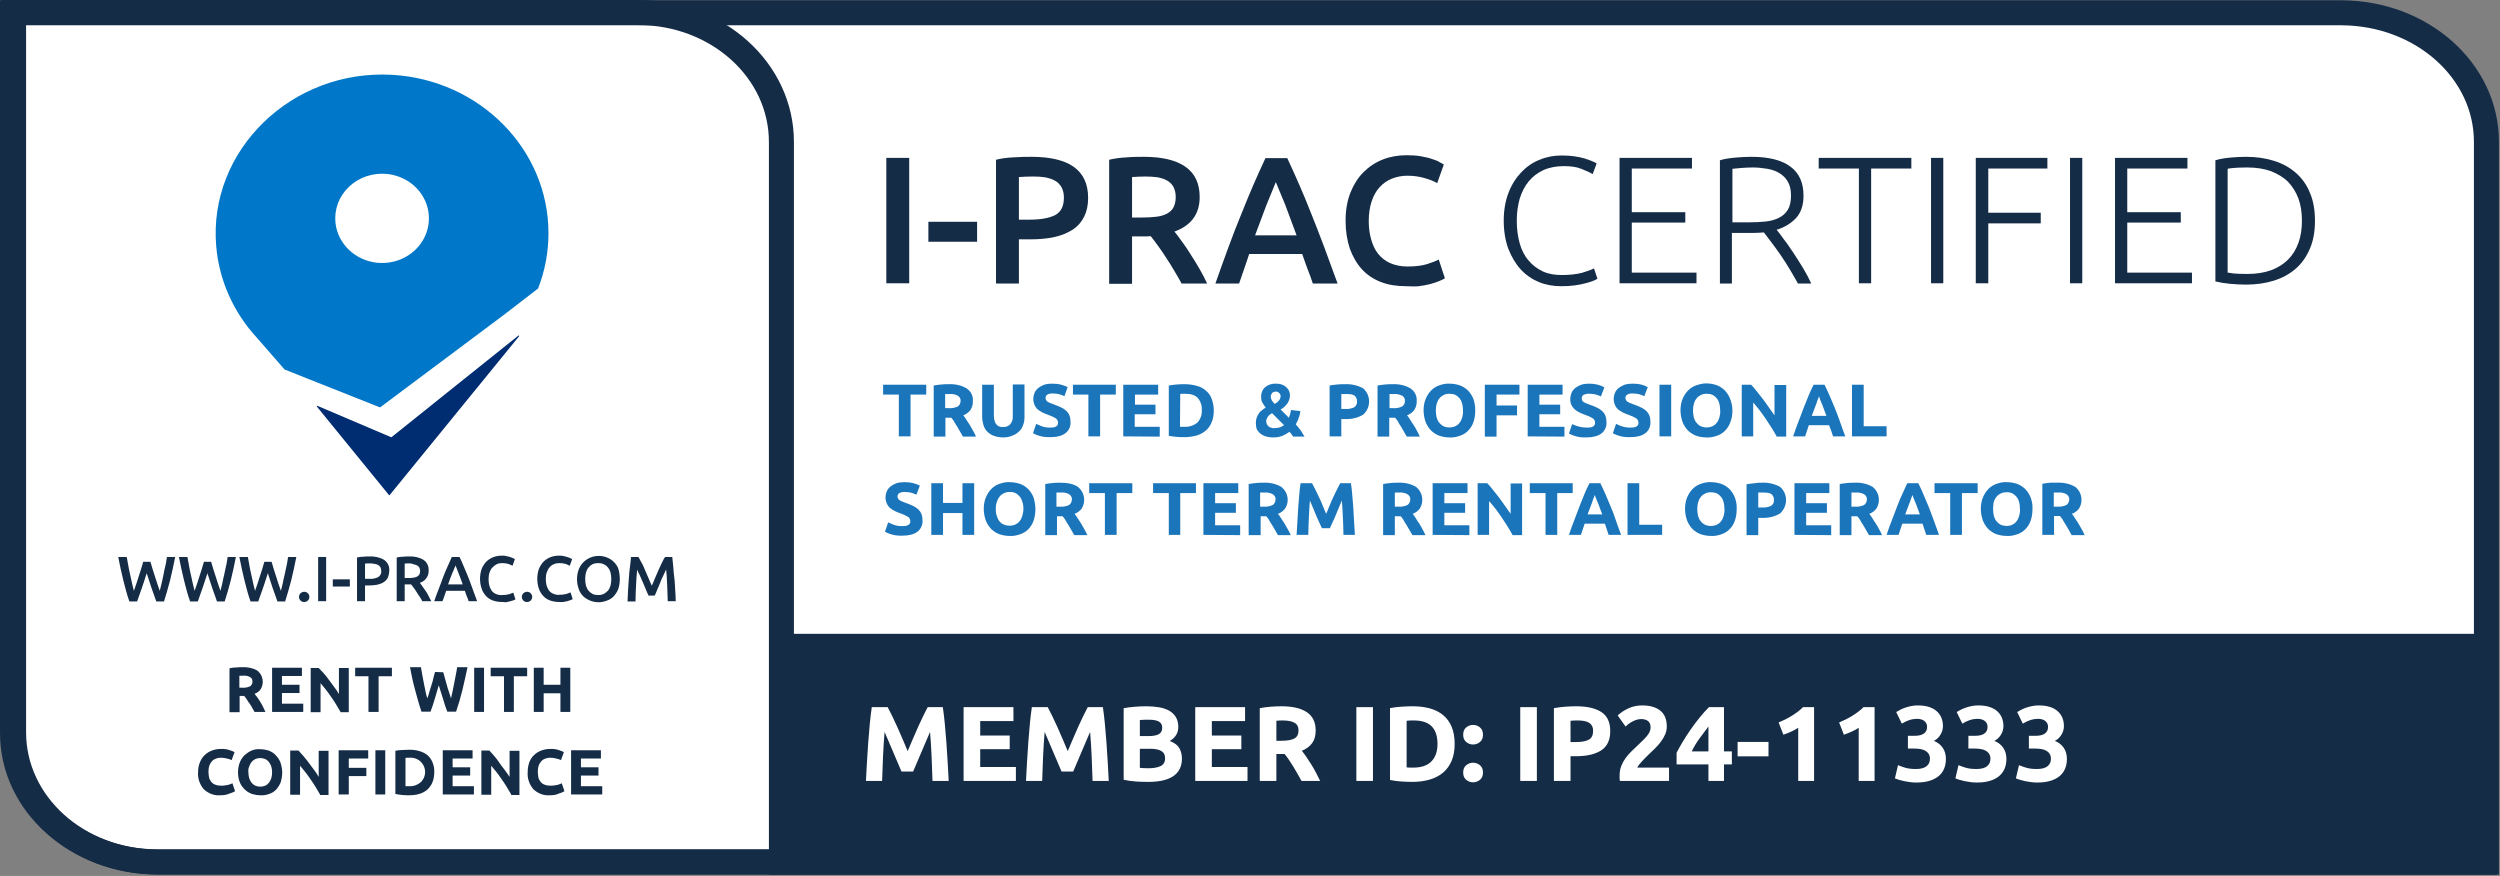 <?xml version="1.0" encoding="UTF-8"?>
<svg width="939px" height="329px" viewBox="0 0 939 329" version="1.1" xmlns="http://www.w3.org/2000/svg" xmlns:xlink="http://www.w3.org/1999/xlink">
    <rect x="0" y="0" width="939" height="329" fill="#808080" stroke="none"/>
    <title>iprac-logo-base</title>
    <g id="Page-1" stroke="none" stroke-width="1" fill="none" fill-rule="evenodd">
        <g id="iprac-logo-base" transform="translate(4, 4.7)">
            <rect id="Rectangle" fill="#D2D6DB" fill-rule="nonzero" x="316.2" y="225.5" width="572.5" height="87.5"></rect>
            <rect id="Rectangle" fill="#FFFFFF" fill-rule="nonzero" x="2" y="0" width="45" height="285"></rect>
            <rect id="Rectangle" fill="#FFFFFF" fill-rule="nonzero" x="0" y="2" width="931.5" height="321" rx="57"></rect>
            <rect id="Rectangle" fill="#152C47" fill-rule="nonzero" x="286" y="234.7" width="646.6" height="86.7"></rect>
            <g id="ID-NUMBER" transform="translate(323.848, 226.618)" fill-rule="nonzero">
                <path fill="#FFF" d="M5.56,34.28q0.72,1.32,1.66,3.26t1.96,4.2t2.02,4.62t1.88,4.44q0.88-2.08,1.88-4.44t2.02-4.62t1.96-4.2t1.66-3.26l5.68,0q0.4,2.76,0.74,6.18t0.6,7.12t0.48,7.42t0.38,7l-6.08,0q-0.12-4.04-0.32-8.8t-0.6-9.6q-0.72,1.68-1.6,3.72t-1.74,4.08t-1.66,3.9t-1.36,3.18l-4.36,0q-0.56-1.32-1.36-3.18t-1.66-3.9t-1.74-4.08t-1.6-3.72q-0.4,4.84-0.6,9.6t-0.32,8.8l-6.08,0q0.16-3.28,0.38-7t0.48-7.42t0.6-7.12t0.74-6.18l5.96,0z M34.08,62l0-27.72l18.72,0l0,5.24l-12.48,0l0,5.44l11.08,0l0,5.12l-11.08,0l0,6.68l13.4,0l0,5.24l-19.64,0z M65.68,34.28q0.72,1.32,1.66,3.26t1.96,4.2t2.02,4.62t1.88,4.44q0.88-2.08,1.88-4.44t2.02-4.62t1.96-4.2t1.66-3.26l5.68,0q0.4,2.76,0.74,6.18t0.6,7.12t0.48,7.42t0.38,7l-6.08,0q-0.12-4.04-0.32-8.8t-0.6-9.6q-0.72,1.68-1.6,3.72t-1.74,4.08t-1.66,3.9t-1.36,3.18l-4.36,0q-0.56-1.32-1.36-3.18t-1.66-3.9t-1.74-4.08t-1.6-3.72q-0.4,4.84-0.6,9.6t-0.32,8.8l-6.08,0q0.16-3.28,0.38-7t0.48-7.42t0.6-7.12t0.74-6.18l5.96,0z M103.44,62.36q-2.28,0-4.54-0.14t-4.7-0.66l0-26.88q1.92-0.36,4.2-0.54t4.24-0.18q2.64,0,4.86,0.38t3.82,1.3t2.5,2.42t0.9,3.7q0,3.32-3.2,5.24q2.64,1,3.6,2.72t0.96,3.88q0,4.36-3.18,6.56t-9.46,2.2z M100.28,49.92l0,7.16q0.68,0.08,1.48,0.12t1.76,0.04q2.8,0,4.52-0.8t1.72-2.96q0-1.92-1.44-2.74t-4.12-0.82l-3.92,0z M100.28,45.16l3.04,0q2.88,0,4.12-0.74t1.24-2.38q0-1.68-1.28-2.36t-3.76-0.68q-0.8,0-1.72,0.02t-1.64,0.1l0,6.04z M121.08,62l0-27.72l18.72,0l0,5.24l-12.48,0l0,5.44l11.08,0l0,5.12l-11.08,0l0,6.68l13.4,0l0,5.24l-19.64,0z M153.44,33.96q6.24,0,9.56,2.22t3.32,6.9q0,2.92-1.34,4.74t-3.86,2.86q0.84,1.04,1.76,2.38t1.82,2.8t1.74,3.04t1.56,3.1l-7,0q-0.76-1.36-1.54-2.76t-1.6-2.72t-1.62-2.5t-1.6-2.14l-3.08,0l0,10.12l-6.24,0l0-27.32q2.04-0.4,4.22-0.56t3.9-0.16z M153.8,39.28q-0.68,0-1.22,0.04t-1.02,0.08l0,7.52l1.76,0q3.52,0,5.04-0.88t1.52-3q0-2.04-1.54-2.9t-4.54-0.86z M181.6,34.28l6.24,0l0,27.72l-6.24,0l0-27.72z M200.48,56.92q0.44,0.04,1.02,0.06t1.38,0.02q4.68,0,6.94-2.36t2.26-6.52q0-4.36-2.16-6.6t-6.84-2.24q-0.64,0-1.32,0.02t-1.28,0.1l0,17.52z M218.52,48.12q0,3.6-1.12,6.28t-3.18,4.44t-5.02,2.64t-6.64,0.88q-1.68,0-3.92-0.14t-4.4-0.58l0-27q2.16-0.4,4.5-0.54t4.02-0.14q3.56,0,6.46,0.8t4.98,2.52t3.2,4.4t1.12,6.44z M229.16,44.64q0,1.8-1.14,2.74t-2.58,0.94t-2.58-0.94t-1.14-2.74t1.14-2.74t2.58-0.94t2.58,0.94t1.14,2.74z M229.16,58.84q0,1.8-1.14,2.74t-2.58,0.94t-2.58-0.94t-1.14-2.74t1.14-2.74t2.58-0.94t2.58,0.94t1.14,2.74z M243.16,34.28l6.24,0l0,27.72l-6.24,0l0-27.72z M264.12,33.96q6.2,0,9.52,2.18t3.32,7.14q0,5-3.36,7.22t-9.6,2.22l-1.96,0l0,9.28l-6.24,0l0-27.32q2.04-0.4,4.32-0.56t4-0.16z M264.52,39.28q-0.68,0-1.34,0.04t-1.14,0.08l0,8l1.96,0q3.24,0,4.88-0.88t1.64-3.28q0-1.16-0.42-1.92t-1.2-1.22t-1.9-0.64t-2.48-0.18z M298.2,41.56q0,1.52-0.6,2.92t-1.56,2.7t-2.16,2.5t-2.36,2.28q-0.6,0.56-1.3,1.26t-1.34,1.42t-1.14,1.34t-0.62,1.02l11.92,0l0,5l-18.48,0q-0.08-0.44-0.08-1.12l0-0.96q0-1.92,0.62-3.52t1.62-2.98t2.26-2.58t2.5-2.4q0.96-0.92,1.8-1.74t1.48-1.6t1-1.56t0.36-1.58q0-1.76-1-2.48t-2.48-0.72q-1.08,0-2.02,0.34t-1.72,0.8t-1.34,0.92t-0.84,0.74l-2.96-4.16q1.76-1.64,4.1-2.7t5.02-1.06q2.44,0,4.2,0.56t2.9,1.58t1.68,2.48t0.54,3.3z M313.84,41.56q-1.56,2.04-3.32,4.44t-2.96,4.92l6.28,0l0-9.36z M319.68,34.28l0,16.64l2.96,0l0,4.88l-2.96,0l0,6.2l-5.84,0l0-6.2l-11.96,0l0-4.36q0.88-1.76,2.2-3.98t2.94-4.56t3.42-4.58t3.6-4.04l5.64,0z M324.8,47.36l11.6,0l0,5.4l-11.6,0l0-5.4z M340.2,40.04q1.16-0.48,2.42-1.1t2.46-1.36t2.3-1.56t1.98-1.74l4.16,0l0,27.72l-5.96,0l0-19.96q-1.2,0.8-2.68,1.46t-2.88,1.14z M362.92,40.04q1.16-0.48,2.42-1.1t2.46-1.36t2.3-1.56t1.98-1.74l4.16,0l0,27.72l-5.96,0l0-19.96q-1.2,0.8-2.68,1.46t-2.88,1.14z M391.96,62.6q-1.08,0-2.28-0.14t-2.32-0.38t-2.04-0.52t-1.44-0.52l1.16-4.96q1.04,0.44,2.66,0.94t4.02,0.5q2.76,0,4.04-1.04t1.28-2.8q0-1.08-0.46-1.82t-1.26-1.2t-1.9-0.64t-2.34-0.18l-2.32,0l0-4.8l2.64,0q0.88,0,1.7-0.16t1.46-0.54t1.02-1.04t0.38-1.66q0-0.76-0.32-1.32t-0.82-0.92t-1.16-0.54t-1.34-0.18q-1.72,0-3.18,0.52t-2.66,1.28l-2.12-4.36q0.64-0.4,1.5-0.84t1.9-0.8t2.22-0.6t2.5-0.24q2.44,0,4.22,0.58t2.94,1.64t1.72,2.48t0.56,3.1q0,1.64-0.92,3.18t-2.48,2.34q2.16,0.88,3.34,2.62t1.18,4.18q0,1.92-0.64,3.54t-2,2.8t-3.46,1.84t-4.98,0.66z M414.68,62.6q-1.08,0-2.28-0.14t-2.32-0.38t-2.04-0.52t-1.44-0.52l1.16-4.96q1.04,0.44,2.66,0.94t4.02,0.5q2.76,0,4.04-1.04t1.28-2.8q0-1.08-0.46-1.82t-1.26-1.2t-1.9-0.64t-2.34-0.18l-2.32,0l0-4.8l2.64,0q0.88,0,1.7-0.16t1.46-0.54t1.02-1.04t0.38-1.66q0-0.76-0.32-1.32t-0.82-0.92t-1.16-0.54t-1.34-0.18q-1.72,0-3.18,0.52t-2.66,1.28l-2.12-4.36q0.64-0.4,1.5-0.84t1.9-0.8t2.22-0.6t2.5-0.24q2.44,0,4.22,0.58t2.94,1.64t1.72,2.48t0.56,3.1q0,1.64-0.92,3.18t-2.48,2.34q2.16,0.88,3.34,2.62t1.18,4.18q0,1.92-0.64,3.54t-2,2.8t-3.46,1.84t-4.98,0.66z M437.4,62.6q-1.08,0-2.28-0.14t-2.32-0.38t-2.04-0.52t-1.44-0.52l1.16-4.96q1.04,0.44,2.66,0.94t4.02,0.5q2.76,0,4.04-1.04t1.28-2.8q0-1.08-0.46-1.82t-1.26-1.2t-1.9-0.64t-2.34-0.18l-2.32,0l0-4.8l2.64,0q0.88,0,1.7-0.16t1.46-0.54t1.02-1.04t0.38-1.66q0-0.76-0.32-1.32t-0.82-0.92t-1.16-0.54t-1.34-0.18q-1.72,0-3.18,0.52t-2.66,1.28l-2.12-4.36q0.64-0.4,1.5-0.84t1.9-0.8t2.22-0.6t2.5-0.24q2.44,0,4.22,0.58t2.94,1.64t1.72,2.48t0.56,3.1q0,1.64-0.92,3.18t-2.48,2.34q2.16,0.88,3.34,2.62t1.18,4.18q0,1.92-0.64,3.54t-2,2.8t-3.46,1.84t-4.98,0.66z"/>
            </g>
            <path d="M1.1,0 L1.1,270.4 C1.1,297.2 25.2,319 55,319 L289.5,319 L289.5,48.6 C289.5,21.7 265.4,0 235.6,0 L1.1,0 Z" id="Path" stroke="#152C47" stroke-width="9.4"></path>
            <path d="M0.699,0.1 L0.699,270.5 C0.6,297.3 25,319 55.2,319.1 L929.901,319.1 L929.901,48.7 C930,21.9 905.6,0.2 875.4,0.1 C875.3,0.1 0.699,0.1 0.699,0.1 Z" id="Path" stroke="#152C47" stroke-width="9.4"></path>
            <rect id="Rectangle" stroke="#152C47" stroke-width="6.27" x="288" y="236.5" width="642.7" height="84.2"></rect>
            <g id="Group" transform="translate(328.9, 54.2)" fill="#152C47" fill-rule="nonzero">
                <polygon id="Path" points="0 0.4 8.6 0.4 8.6 47.5 0 47.5"></polygon>
                <polygon id="Path" points="15.8 24.4 34.1 24.4 34.1 31.9 15.8 31.9"></polygon>
                <path d="M54.6,-2.39899859e-24 C61.4,-2.39899859e-24 66.7,1.2 70.3,3.7 C73.9,6.2 75.8,10.1 75.8,15.4 C75.8,18.2 75.3,20.5 74.3,22.5 C73.3,24.5 71.9,26.1 70.1,27.3 C68.2,28.5 66,29.5 63.3,30.1 C60.6,30.7 57.6,31 54.1,31 L49.8,31 L49.8,47.6 L41.2,47.6 L41.2,1.1 C43.2,0.6 45.4,0.3 47.8,0.2 C50.4,-2.39899859e-24 52.6,-2.39899859e-24 54.6,-2.39899859e-24 Z M55.2,7.4 C53,7.4 51.2,7.5 49.8,7.6 L49.8,23.6 L53.9,23.6 C58,23.6 61.2,23 63.4,21.9 C65.6,20.7 66.7,18.6 66.7,15.3 C66.7,13.8 66.4,12.5 65.8,11.4 C65.2,10.4 64.4,9.5 63.4,9 C62.4,8.4 61.1,8 59.7,7.7 C58.4,7.5 56.9,7.4 55.2,7.4 Z" id="Shape"></path>
            </g>
            <path d="M425.6,54.2 C432.4,54.2 437.6,55.4 441.2,57.9 C444.8,60.4 446.6,64.2 446.6,69.3 C446.6,75.7 443.4,80 437.1,82.3 C438,83.3 438.9,84.6 440,86.1 C441.1,87.6 442.2,89.2 443.3,91 C444.4,92.7 445.5,94.5 446.6,96.4 C447.6,98.2 448.6,100 449.4,101.8 L439.8,101.8 C438.9,100.2 438,98.5 437,96.9 C436,95.2 435,93.6 434,92.1 C433,90.5 432,89.1 431,87.7 C430,86.3 429.1,85.1 428.2,84 C427.6,84 427,84.1 426.6,84.1 C426.1,84.1 425.7,84.1 425.3,84.1 L421.2,84.1 L421.2,101.9 L412.6,101.9 L412.6,55.3 C414.7,54.8 416.9,54.5 419.3,54.4 C421.6,54.2 423.7,54.2 425.6,54.2 Z M426.2,61.6 C424.4,61.6 422.7,61.7 421.2,61.8 L421.2,77 L424.9,77 C427,77 428.8,76.9 430.4,76.7 C432,76.5 433.3,76.1 434.4,75.5 C435.5,74.9 436.3,74.1 436.8,73.1 C437.3,72.1 437.6,70.8 437.6,69.3 C437.6,67.8 437.3,66.6 436.8,65.6 C436.3,64.6 435.5,63.8 434.5,63.2 C433.5,62.6 432.3,62.2 430.9,61.9 C429.4,61.7 427.8,61.6 426.2,61.6 Z" id="Shape" fill="#152C47" fill-rule="nonzero"></path>
            <path d="M489.1,101.8 C488.5,99.9 487.8,98.1 487.1,96.3 C486.4,94.5 485.8,92.6 485.1,90.7 L465.2,90.7 C464.6,92.6 463.9,94.5 463.3,96.3 C462.7,98.1 462,100 461.4,101.8 L452.5,101.8 C454.3,96.8 455.9,92.1 457.5,87.9 C459.1,83.6 460.6,79.6 462.2,75.8 C463.7,72 465.2,68.4 466.7,64.9 C468.2,61.5 469.7,58.1 471.3,54.7 L479.5,54.7 C481.1,58.1 482.6,61.5 484.1,64.9 C485.6,68.3 487.1,72 488.6,75.8 C490.1,79.6 491.7,83.6 493.3,87.9 C494.9,92.2 496.6,96.8 498.4,101.8 L489.1,101.8 Z M475.2,63.7 C474.2,66.1 473,69 471.6,72.5 C470.3,75.9 468.9,79.7 467.4,83.7 L483,83.7 C481.5,79.7 480.1,75.9 478.8,72.4 C477.4,69 476.2,66.1 475.2,63.7 Z" id="Shape" fill="#152C47" fill-rule="nonzero"></path>
            <path d="M524.1,102.8 C520.6,102.8 517.4,102.3 514.6,101.2 C511.8,100.1 509.4,98.5 507.5,96.4 C505.6,94.3 504.1,91.7 503,88.7 C502,85.7 501.4,82.2 501.4,78.2 C501.4,74.3 502,70.8 503.2,67.7 C504.4,64.7 506,62.1 508.1,60 C510.2,57.9 512.6,56.3 515.4,55.2 C518.2,54.1 521.2,53.6 524.4,53.6 C526.3,53.6 528.1,53.7 529.7,54 C531.3,54.3 532.7,54.6 533.8,55 C535,55.4 536,55.7 536.7,56.2 C537.5,56.6 538,56.9 538.3,57.1 L535.8,64.1 C534.7,63.4 533.2,62.8 531.1,62.2 C529.1,61.6 526.9,61.3 524.5,61.3 C522.5,61.3 520.6,61.7 518.8,62.4 C517,63.1 515.5,64.2 514.2,65.6 C512.9,67 511.9,68.8 511.2,70.9 C510.5,73 510.1,75.5 510.1,78.3 C510.1,80.8 510.4,83.1 511,85.2 C511.6,87.3 512.4,89.1 513.6,90.6 C514.8,92.1 516.3,93.3 518.1,94.1 C519.9,94.9 522.1,95.4 524.6,95.4 C527.6,95.4 530.1,95.1 532,94.5 C533.9,93.9 535.4,93.3 536.4,92.8 L538.7,99.8 C538.2,100.2 537.4,100.5 536.5,100.9 C535.6,101.3 534.5,101.6 533.2,102 C531.9,102.3 530.5,102.6 528.9,102.8 C527.3,103 525.9,102.8 524.1,102.8 Z" id="Path" fill="#152C47" fill-rule="nonzero"></path>
            <g id="Group" transform="translate(560.8, 53.7)" fill="#152C47" fill-rule="nonzero">
                <path d="M21.6,49.1 C18.6,49.1 15.7,48.6 13.1,47.5 C10.5,46.4 8.2,44.8 6.3,42.7 C4.4,40.6 2.9,38 1.7,35 C0.6,31.9 0,28.4 0,24.5 C0,20.6 0.6,17.1 1.8,14 C3,10.9 4.6,8.4 6.6,6.3 C8.6,4.2 10.9,2.6 13.5,1.6 C16.1,0.5 18.9,-2.39899859e-24 21.7,-2.39899859e-24 C23.5,-2.39899859e-24 25.1,0.1 26.5,0.3 C28,0.5 29.2,0.8 30.3,1.1 C31.4,1.4 32.3,1.8 33.1,2.1 C33.9,2.4 34.5,2.7 34.9,3 L33.4,7 C32.3,6.3 30.8,5.7 29.1,5 C27.4,4.3 25.2,4 22.6,4 C19.7,4 17.1,4.5 14.9,5.5 C12.7,6.5 10.9,7.9 9.4,9.7 C7.9,11.5 6.8,13.7 6,16.2 C5.3,18.7 4.9,21.5 4.9,24.5 C4.9,27.6 5.3,30.5 6,33 C6.7,35.5 7.8,37.7 9.3,39.4 C10.8,41.2 12.5,42.5 14.6,43.5 C16.7,44.5 19.1,44.9 21.8,44.9 C24.8,44.9 27.3,44.6 29.3,44.1 C31.3,43.5 32.8,43 33.9,42.4 L35.2,46.3 C34.9,46.5 34.3,46.8 33.6,47.1 C32.8,47.4 31.9,47.7 30.7,48 C29.5,48.3 28.2,48.6 26.6,48.8 C25.2,49 23.5,49.1 21.6,49.1 Z" id="Path"></path>
                <polygon id="Path" points="43.5 48.1 43.5 0.9 70.7 0.9 70.7 4.9 48.1 4.9 48.1 21.3 68.2 21.3 68.2 25.2 48.1 25.2 48.1 44 72.4 44 72.4 48 43.5 48"></polygon>
                <path d="M112.6,15.1 C112.6,18.6 111.7,21.4 109.8,23.5 C107.9,25.5 105.5,27 102.5,27.9 C103.2,28.8 104.2,30 105.3,31.6 C106.5,33.1 107.6,34.8 108.9,36.7 C110.1,38.5 111.3,40.5 112.5,42.4 C113.7,44.4 114.7,46.3 115.5,48.1 L110.5,48.1 C109.5,46.3 108.5,44.5 107.4,42.7 C106.3,40.9 105.2,39.1 104,37.4 C102.8,35.7 101.7,34.1 100.6,32.7 C99.5,31.3 98.6,30 97.7,28.9 C96.2,29 94.8,29.1 93.3,29.1 L85.7,29.1 L85.7,48.1 L81.2,48.1 L81.2,1.8 C82.8,1.3 84.7,1 86.9,0.8 C89.1,0.6 91.1,0.5 93,0.5 C99.5,0.5 104.4,1.7 107.7,4.2 C111,6.6 112.6,10.3 112.6,15.1 Z M93.6,4.5 C91.9,4.5 90.4,4.6 89.1,4.7 C87.8,4.8 86.7,4.9 85.9,5 L85.9,25.1 L92.3,25.1 C94.4,25.1 96.4,25 98.4,24.8 C100.3,24.6 102,24.1 103.4,23.4 C104.8,22.7 105.9,21.7 106.7,20.4 C107.5,19.1 107.9,17.3 107.9,15 C107.9,12.9 107.5,11.2 106.7,9.8 C105.9,8.4 104.8,7.4 103.5,6.6 C102.2,5.8 100.7,5.3 99,5 C97.1,4.7 95.4,4.5 93.6,4.5 Z" id="Shape"></path>
                <polygon id="Path" points="153.1 0.9 153.1 4.9 138 4.9 138 48 133.4 48 133.4 4.9 118.3 4.9 118.3 0.9"></polygon>
                <polygon id="Path" points="160.5 0.9 165.1 0.9 165.1 48 160.5 48"></polygon>
                <polygon id="Path" points="177.3 48.1 177.3 0.9 204.2 0.9 204.2 4.9 182 4.9 182 21.5 201.7 21.5 201.7 25.5 182 25.5 182 48 177.3 48"></polygon>
                <polygon id="Path" points="212.7 0.9 217.3 0.9 217.3 48 212.7 48"></polygon>
                <polygon id="Path" points="229.6 48.1 229.6 0.9 256.8 0.9 256.8 4.9 234.2 4.9 234.2 21.3 254.3 21.3 254.3 25.2 234.2 25.2 234.2 44 258.5 44 258.5 48 229.6 48"></polygon>
                <path d="M304.7,24.5 C304.7,28.5 304.1,32 302.8,35 C301.5,38 299.8,40.5 297.5,42.5 C295.2,44.5 292.5,46 289.3,47 C286.1,48 282.6,48.5 278.8,48.5 C276.9,48.5 274.9,48.4 272.8,48.2 C270.7,48 268.9,47.7 267.3,47.3 L267.3,1.8 C268.9,1.3 270.7,1 272.8,0.8 C274.9,0.6 276.9,0.5 278.8,0.5 C282.6,0.5 286.1,1 289.3,2 C292.5,3 295.2,4.5 297.5,6.5 C299.8,8.5 301.6,11 302.8,14 C304.1,17 304.7,20.5 304.7,24.5 Z M271.9,44 C272.2,44 272.9,44.1 274,44.3 C275.1,44.4 276.9,44.5 279.3,44.5 C282.7,44.5 285.7,44 288.2,43.1 C290.7,42.2 292.9,40.8 294.6,39.1 C296.3,37.4 297.6,35.3 298.5,32.8 C299.4,30.3 299.8,27.6 299.8,24.5 C299.8,21.4 299.4,18.7 298.5,16.2 C297.6,13.8 296.3,11.7 294.6,9.9 C292.9,8.2 290.7,6.9 288.2,5.9 C285.7,5 282.7,4.5 279.3,4.5 C276.9,4.5 275.1,4.6 274,4.7 C272.9,4.8 272.2,4.9 271.9,5 L271.9,44 Z" id="Shape"></path>
            </g>
            <polygon id="Path" fill="#1B75BB" fill-rule="nonzero" points="343.9 139.8 343.9 143.5 338 143.5 338 159.2 333.6 159.2 333.6 143.5 327.7 143.5 327.7 139.8"></polygon>
            <path d="M352.4,139.6 C354.7,139.5 357.1,140 359.1,141.2 C360.7,142.3 361.6,144.1 361.4,146 C361.5,147.2 361.1,148.3 360.5,149.3 C359.8,150.2 358.9,150.9 357.8,151.3 C358.2,151.8 358.6,152.3 359,153 C359.4,153.7 359.9,154.3 360.3,155 C360.7,155.7 361.1,156.4 361.5,157.1 C361.9,157.8 362.3,158.6 362.6,159.3 L357.7,159.3 C357.3,158.7 357,158 356.6,157.4 C356.2,156.8 355.9,156.1 355.5,155.5 C355.1,154.9 354.7,154.3 354.4,153.7 C354.1,153.1 353.6,152.6 353.3,152.2 L351.1,152.2 L351.1,159.3 L346.7,159.3 L346.7,140.1 C347.7,139.9 348.7,139.8 349.7,139.7 C350.7,139.6 351.6,139.6 352.4,139.6 Z M352.6,143.3 C352.3,143.3 352,143.3 351.7,143.3 L351,143.3 L351,148.6 L352.2,148.6 C353.4,148.7 354.6,148.5 355.7,148 C356.4,147.6 356.8,146.7 356.8,145.9 C356.9,145.1 356.4,144.3 355.7,143.9 C354.8,143.4 353.7,143.2 352.6,143.3 L352.6,143.3 Z" id="Shape" fill="#1B75BB" fill-rule="nonzero"></path>
            <path d="M372.8,159.6 C371.6,159.6 370.4,159.4 369.3,159 C368.4,158.7 367.5,158.1 366.8,157.4 C366.1,156.7 365.7,155.9 365.4,155 C365.1,154 364.9,152.9 364.9,151.9 L364.9,139.8 L369.3,139.8 L369.3,151.5 C369.3,152.2 369.4,152.9 369.6,153.5 C369.7,154 370,154.4 370.3,154.8 C370.6,155.1 371,155.4 371.4,155.5 C371.9,155.7 372.4,155.7 372.8,155.7 C373.8,155.7 374.7,155.4 375.4,154.7 C376.2,153.8 376.5,152.6 376.4,151.4 L376.4,139.7 L380.8,139.7 L380.8,151.8 C380.8,152.9 380.7,153.9 380.3,154.9 C380,155.8 379.5,156.7 378.8,157.3 C378.1,158 377.2,158.6 376.3,158.9 C375.2,159.4 374,159.6 372.8,159.6 Z" id="Path" fill="#1B75BB" fill-rule="nonzero"></path>
            <path d="M390.3,155.9 C390.8,155.9 391.3,155.9 391.8,155.8 C392.2,155.7 392.5,155.6 392.8,155.4 C393,155.2 393.2,155 393.3,154.8 C393.4,154.5 393.4,154.3 393.4,154 C393.4,153.4 393.1,152.8 392.5,152.4 C391.5,151.8 390.5,151.4 389.4,151 C388.8,150.8 388.1,150.5 387.5,150.2 C386.9,149.9 386.3,149.5 385.8,149.1 C385.3,148.7 384.9,148.1 384.6,147.5 C384.3,146.8 384.1,146 384.1,145.2 C384.1,144.4 384.3,143.5 384.6,142.8 C384.9,142.1 385.4,141.5 386,141 C386.7,140.5 387.4,140.1 388.2,139.8 C389.2,139.5 390.2,139.4 391.2,139.4 C392.3,139.4 393.5,139.5 394.6,139.8 C395.4,140 396.2,140.3 397,140.7 L395.8,144.1 C395.2,143.8 394.6,143.6 394,143.4 C393.2,143.2 392.4,143.1 391.6,143.1 C390.8,143 390,143.2 389.4,143.5 C388.9,143.8 388.7,144.3 388.7,144.8 C388.7,145.1 388.8,145.4 389,145.7 C389.2,146 389.4,146.2 389.7,146.3 C390,146.5 390.4,146.7 390.8,146.8 C391.2,147 391.7,147.1 392.1,147.3 C393.1,147.7 394,148 394.7,148.4 C395.4,148.7 396,149.2 396.6,149.7 C397.1,150.2 397.5,150.8 397.7,151.4 C398,152.2 398.1,153 398.1,153.8 C398.2,155.4 397.5,157 396.2,158 C394.9,159 393,159.5 390.5,159.5 C389.7,159.5 388.9,159.5 388.2,159.4 C387.6,159.3 387,159.2 386.4,159 C385.9,158.9 385.5,158.7 385,158.5 C384.7,158.4 384.3,158.2 384,158 L385.2,154.5 C385.9,154.9 386.6,155.1 387.3,155.4 C388.2,155.8 389.2,155.9 390.3,155.9 Z" id="Path" fill="#1B75BB" fill-rule="nonzero"></path>
            <polygon id="Path" fill="#1B75BB" fill-rule="nonzero" points="415.1 139.8 415.1 143.5 409.2 143.5 409.2 159.2 404.8 159.2 404.8 143.5 399 143.5 399 139.8"></polygon>
            <polygon id="Path" fill="#1B75BB" fill-rule="nonzero" points="417.9 159.2 417.9 139.8 431 139.8 431 143.5 422.3 143.5 422.3 147.3 430 147.3 430 150.9 422.2 150.9 422.2 155.6 431.6 155.6 431.6 159.3"></polygon>
            <path d="M451.9,149.5 C451.9,151 451.7,152.5 451.1,153.9 C450.6,155.1 449.9,156.2 448.9,157 C447.9,157.9 446.7,158.5 445.4,158.9 C443.9,159.3 442.3,159.5 440.8,159.5 C440,159.5 439.1,159.5 438.1,159.4 C437.1,159.3 436,159.2 435,159 L435,140.1 C436,139.9 437.1,139.8 438.1,139.7 C439.2,139.6 440.1,139.6 440.9,139.6 C442.4,139.6 444,139.8 445.4,140.2 C446.7,140.5 447.9,141.1 448.9,142 C449.9,142.8 450.7,143.9 451.1,145.1 C451.6,146.4 451.9,147.9 451.9,149.5 Z M439.2,155.6 L439.9,155.6 L440.9,155.6 C442.7,155.7 444.4,155.1 445.8,154 C446.9,152.7 447.5,151.1 447.4,149.4 C447.5,147.7 447,146.1 445.9,144.8 C444.9,143.7 443.3,143.2 441.1,143.2 L440.2,143.2 C439.9,143.2 439.6,143.2 439.3,143.3 L439.2,155.6 Z" id="Shape" fill="#1B75BB" fill-rule="nonzero"></path>
            <path d="M467.7,154.1 C467.7,152.8 468.1,151.6 468.8,150.6 C469.1,150.1 469.5,149.7 470,149.4 C470.4,149 470.9,148.7 471.4,148.4 C471,147.8 470.6,147.3 470.2,146.6 C469.8,146 469.7,145.3 469.7,144.5 C469.6,143.1 470.1,141.7 471.2,140.7 C472.3,139.8 473.8,139.3 475.3,139.4 C476.1,139.4 476.9,139.5 477.6,139.8 C478.2,140 478.8,140.4 479.2,140.8 C479.6,141.2 480,141.7 480.2,142.2 C480.4,142.7 480.5,143.3 480.5,143.9 C480.5,145 480.1,146 479.5,146.9 C478.8,147.8 478,148.6 477,149.1 L480.1,152.2 C480.3,151.7 480.4,151.3 480.6,150.8 C480.7,150.3 480.8,149.8 480.9,149.3 L484.4,149.7 C484.4,150.1 484.3,150.5 484.2,150.9 C484.1,151.3 484,151.8 483.8,152.2 C483.7,152.6 483.5,153.1 483.3,153.5 C483.1,153.9 482.9,154.3 482.7,154.7 C483.3,155.4 483.9,156.1 484.5,156.9 C485,157.7 485.5,158.5 486,159.3 L481.7,159.3 C481.5,159.1 481.3,158.7 481.1,158.4 C480.9,158.1 480.6,157.8 480.3,157.5 C479.5,158.1 478.6,158.6 477.7,159 C476.6,159.4 475.5,159.6 474.4,159.6 C473.3,159.6 472.2,159.5 471.1,159.1 C470.3,158.8 469.6,158.4 469,157.8 C468.5,157.3 468.1,156.7 467.9,156.1 C467.8,155.4 467.7,154.7 467.7,154.1 Z M471.6,153.6 C471.6,153.9 471.7,154.2 471.8,154.5 C471.9,154.8 472.1,155.1 472.3,155.3 C472.6,155.6 472.9,155.8 473.3,155.9 C473.8,156.1 474.2,156.2 474.7,156.1 C475.4,156.1 476.1,156 476.8,155.8 C477.3,155.6 477.8,155.3 478.3,155 L473.8,150.5 C473.5,150.6 473.3,150.8 473,151 C472.7,151.2 472.5,151.4 472.3,151.7 C472.1,152 471.9,152.2 471.8,152.6 C471.6,152.9 471.6,153.3 471.6,153.6 Z M477,144 C476.9,143 475.9,142.2 474.9,142.4 C474.5,142.5 474.1,142.6 473.8,142.9 C473.5,143.3 473.3,143.8 473.3,144.3 C473.3,144.8 473.5,145.3 473.7,145.7 C474,146.2 474.4,146.6 474.8,147 C475.4,146.7 475.9,146.3 476.3,145.8 C476.8,145.3 477,144.6 477,144 Z" id="Shape" fill="#1B75BB" fill-rule="nonzero"></path>
            <path d="M501.2,139.6 C503.5,139.5 505.8,140 507.9,141.1 C510.7,143.4 511,147.6 508.7,150.3 C508.5,150.6 508.2,150.9 507.9,151.1 C505.9,152.3 503.5,152.8 501.2,152.7 L499.8,152.7 L499.8,159.2 L495.4,159.2 L495.4,140.1 C496.4,139.9 497.4,139.8 498.4,139.7 C499.5,139.6 500.4,139.6 501.2,139.6 Z M501.5,143.3 C501.2,143.3 500.9,143.3 500.6,143.3 L499.8,143.3 L499.8,148.9 L501.2,148.9 C502.4,149 503.5,148.8 504.6,148.3 C505.4,147.8 505.8,146.9 505.7,146 C505.7,145.5 505.6,145.1 505.4,144.7 C505.2,144.3 504.9,144 504.6,143.8 C504.2,143.6 503.7,143.4 503.3,143.4 C502.7,143.3 502.1,143.3 501.5,143.3 L501.5,143.3 Z" id="Shape" fill="#1B75BB" fill-rule="nonzero"></path>
            <path d="M519.1,139.6 C521.4,139.5 523.8,140 525.8,141.2 C527.4,142.3 528.3,144.1 528.1,146 C528.2,147.2 527.8,148.3 527.2,149.3 C526.5,150.2 525.6,150.9 524.5,151.3 C524.9,151.8 525.3,152.3 525.7,153 C526.1,153.7 526.5,154.3 527,155 C527.5,155.7 527.8,156.4 528.2,157.1 C528.6,157.8 529,158.6 529.3,159.3 L524.4,159.3 C524,158.7 523.7,158 523.3,157.4 C522.9,156.8 522.6,156.1 522.2,155.5 C521.8,154.9 521.4,154.3 521.1,153.7 C520.8,153.1 520.3,152.6 520,152.2 L517.8,152.2 L517.8,159.3 L513.4,159.3 L513.4,140.1 C514.4,139.9 515.4,139.8 516.4,139.7 C517.4,139.6 518.3,139.6 519.1,139.6 Z M519.4,143.3 C519.1,143.3 518.8,143.3 518.6,143.3 L517.9,143.3 L517.9,148.6 L519.1,148.6 C520.3,148.7 521.5,148.5 522.6,148 C523.3,147.6 523.7,146.7 523.7,145.9 C523.8,145.1 523.3,144.3 522.6,143.9 C521.5,143.4 520.4,143.2 519.4,143.3 L519.4,143.3 Z" id="Shape" fill="#1B75BB" fill-rule="nonzero"></path>
            <path d="M550.1,149.5 C550.1,151 549.9,152.5 549.4,153.9 C549,155.1 548.3,156.2 547.4,157.1 C546.5,158 545.5,158.6 544.3,159 C543.1,159.4 541.8,159.7 540.5,159.6 C539.2,159.6 538,159.4 536.7,159 C535.5,158.6 534.5,157.9 533.6,157.1 C532.7,156.2 532,155.1 531.5,153.9 C531,152.5 530.7,151 530.7,149.5 C530.7,148 530.9,146.5 531.5,145.1 C532,143.9 532.7,142.8 533.6,141.9 C534.5,141 535.5,140.4 536.7,140 C537.9,139.6 539.1,139.3 540.4,139.4 C541.7,139.4 542.9,139.6 544.2,140 C545.4,140.4 546.4,141.1 547.3,141.9 C548.2,142.8 548.9,143.9 549.4,145.1 C549.9,146.5 550.1,148 550.1,149.5 Z M535.3,149.5 C535.3,150.4 535.4,151.2 535.6,152.1 C535.8,152.8 536.1,153.5 536.6,154.1 C537,154.6 537.6,155.1 538.2,155.4 C539.6,156 541.2,156 542.6,155.4 C543.2,155.1 543.8,154.7 544.2,154.1 C544.7,153.5 545,152.8 545.2,152.1 C545.4,151.3 545.6,150.4 545.5,149.5 C545.5,148.6 545.4,147.8 545.2,146.9 C545,146.2 544.7,145.5 544.2,144.9 C543.8,144.4 543.2,143.9 542.6,143.6 C541.9,143.3 541.2,143.2 540.4,143.2 C539.6,143.2 538.9,143.3 538.2,143.7 C537.6,144 537,144.4 536.6,145 C536.1,145.6 535.8,146.3 535.6,147 C535.4,147.8 535.3,148.6 535.3,149.5 Z" id="Shape" fill="#1B75BB" fill-rule="nonzero"></path>
            <polygon id="Path" fill="#1B75BB" fill-rule="nonzero" points="553.7 159.2 553.7 139.8 566.7 139.8 566.7 143.5 558.1 143.5 558.1 147.6 565.8 147.6 565.8 151.3 558.1 151.3 558.1 159.3 553.7 159.3"></polygon>
            <polygon id="Path" fill="#1B75BB" fill-rule="nonzero" points="569.8 159.2 569.8 139.8 582.9 139.8 582.9 143.5 574.2 143.5 574.2 147.3 582 147.3 582 150.9 574.2 150.9 574.2 155.6 583.6 155.6 583.6 159.3"></polygon>
            <path d="M592,155.9 C592.5,155.9 593,155.9 593.5,155.8 C593.9,155.7 594.2,155.6 594.5,155.4 C594.7,155.2 594.9,155 595,154.8 C595.1,154.5 595.1,154.3 595.1,154 C595.1,153.4 594.8,152.7 594.2,152.4 C593.2,151.8 592.2,151.4 591.1,151 C590.5,150.8 589.8,150.5 589.2,150.2 C588.6,149.9 588,149.5 587.5,149.1 C586.4,148.1 585.7,146.7 585.8,145.2 C585.8,144.4 586,143.5 586.3,142.8 C586.6,142.1 587.1,141.5 587.7,141 C588.4,140.5 589.1,140.1 589.9,139.8 C590.9,139.5 591.9,139.4 592.9,139.4 C594.9,139.4 596.9,139.8 598.6,140.8 L597.3,144.2 C596.7,143.9 596.1,143.7 595.5,143.5 C594.7,143.3 593.9,143.2 593.1,143.2 C592.3,143.1 591.5,143.3 590.8,143.6 C590.3,143.9 590.1,144.4 590.1,144.9 C590.1,145.2 590.2,145.5 590.3,145.8 C590.5,146.1 590.7,146.3 591,146.4 C591.3,146.6 591.7,146.8 592.1,146.9 C592.5,147.1 592.9,147.2 593.4,147.4 C594.4,147.8 595.3,148.1 596,148.5 C596.7,148.8 597.3,149.3 597.9,149.8 C598.4,150.3 598.8,150.9 599,151.5 C599.3,152.3 599.4,153.1 599.4,153.9 C599.5,155.5 598.8,157.1 597.5,158.1 C596.2,159.1 594.3,159.6 591.8,159.6 C591,159.6 590.2,159.6 589.5,159.5 C588.9,159.4 588.3,159.3 587.7,159.1 C587.2,159 586.8,158.8 586.3,158.6 C585.9,158.4 585.6,158.3 585.3,158.1 L586.5,154.6 C588.4,155.5 590.2,155.9 592,155.9 L592,155.9 Z" id="Path" fill="#1B75BB" fill-rule="nonzero"></path>
            <path d="M608.3,155.9 C608.8,155.9 609.3,155.9 609.8,155.8 C610.2,155.7 610.5,155.6 610.8,155.4 C611,155.2 611.2,155 611.3,154.8 C611.4,154.5 611.4,154.3 611.4,154 C611.4,153.4 611.1,152.8 610.5,152.4 C609.5,151.8 608.5,151.4 607.4,151 C606.8,150.8 606.1,150.5 605.5,150.2 C604.9,149.9 604.3,149.5 603.8,149.1 C603.3,148.7 602.9,148.1 602.6,147.5 C602.3,146.8 602.1,146 602.1,145.2 C602.1,144.4 602.3,143.5 602.6,142.8 C602.9,142.1 603.4,141.5 604,141 C604.7,140.5 605.4,140.1 606.2,139.8 C607.2,139.5 608.2,139.4 609.2,139.4 C610.3,139.4 611.5,139.5 612.6,139.8 C613.4,140 614.2,140.3 614.9,140.7 L613.6,144.1 C613,143.8 612.4,143.6 611.8,143.4 C611,143.2 610.2,143.1 609.4,143.1 C608.6,143 607.8,143.2 607.2,143.5 C606.7,143.8 606.5,144.3 606.5,144.8 C606.5,145.1 606.6,145.4 606.8,145.7 C607,146 607.2,146.2 607.5,146.3 C607.8,146.5 608.2,146.7 608.6,146.8 C609,147 609.4,147.1 609.9,147.3 C610.9,147.7 611.8,148 612.5,148.4 C613.2,148.7 613.8,149.2 614.4,149.7 C614.9,150.2 615.3,150.8 615.5,151.4 C615.8,152.2 615.9,153 615.9,153.8 C616,155.4 615.3,157 614,158 C612.7,159 610.8,159.5 608.3,159.5 C607.5,159.5 606.7,159.5 606,159.4 C605.4,159.3 604.8,159.2 604.2,159 C603.7,158.9 603.3,158.7 602.8,158.5 C602.5,158.4 602.1,158.2 601.8,158 L603,154.5 C603.7,154.9 604.4,155.1 605.1,155.4 C606.3,155.8 607.3,155.9 608.3,155.9 Z" id="Path" fill="#1B75BB" fill-rule="nonzero"></path>
            <polygon id="Path" fill="#1B75BB" fill-rule="nonzero" points="619.3 139.8 623.7 139.8 623.7 159.2 619.3 159.2"></polygon>
            <path d="M646.7,149.5 C646.7,151 646.5,152.5 645.9,153.9 C645.5,155.1 644.8,156.2 643.9,157.1 C643,158 642,158.6 640.8,159 C639.6,159.4 638.3,159.7 637,159.6 C635.7,159.6 634.4,159.4 633.2,159 C632,158.6 631,157.9 630.1,157.1 C629.2,156.2 628.5,155.1 628,153.9 C627.5,152.5 627.2,151 627.2,149.5 C627.2,148 627.4,146.5 628,145.1 C628.5,143.9 629.2,142.8 630.1,141.9 C631,141 632,140.4 633.2,140 C634.4,139.6 635.6,139.3 636.8,139.3 C638.1,139.3 639.3,139.5 640.6,139.9 C641.8,140.3 642.8,141 643.7,141.8 C644.6,142.7 645.3,143.8 645.8,145 C646.4,146.5 646.7,148 646.7,149.5 Z M631.9,149.5 C631.9,150.4 632,151.2 632.2,152.1 C632.4,152.8 632.7,153.5 633.2,154.1 C633.6,154.6 634.2,155.1 634.8,155.4 C636.2,156 637.8,156 639.2,155.4 C639.8,155.1 640.4,154.7 640.8,154.1 C641.3,153.5 641.6,152.8 641.8,152.1 C642,151.3 642.2,150.4 642.1,149.5 C642.1,148.6 642,147.8 641.8,146.9 C641.6,146.2 641.3,145.5 640.8,144.9 C640.4,144.4 639.8,143.9 639.2,143.6 C638.5,143.3 637.8,143.2 637,143.2 C636.2,143.2 635.5,143.3 634.8,143.7 C634.2,144 633.6,144.4 633.2,145 C632.7,145.6 632.4,146.3 632.2,147 C632,147.8 631.9,148.6 631.9,149.5 Z" id="Shape" fill="#1B75BB" fill-rule="nonzero"></path>
            <path d="M663.3,159.2 C662.1,157 660.7,154.8 659.2,152.6 C657.8,150.5 656.2,148.4 654.5,146.5 L654.5,159.2 L650.2,159.2 L650.2,139.8 L653.7,139.8 C654.3,140.4 655,141.2 655.7,142.1 C656.4,143 657.2,144 658,145 C658.8,146 659.5,147.1 660.3,148.2 C661.1,149.3 661.8,150.3 662.5,151.3 L662.5,139.9 L666.9,139.9 L666.9,159.3 L663.3,159.3 L663.3,159.2 Z" id="Path" fill="#1B75BB" fill-rule="nonzero"></path>
            <path d="M684.5,159.2 C684.3,158.5 684,157.8 683.8,157.1 L683,155 L675.4,155 L674.7,157.1 C674.5,157.8 674.2,158.5 674,159.2 L669.5,159.2 C670.2,157.1 670.9,155.2 671.6,153.4 C672.3,151.6 672.9,150 673.5,148.4 C674.1,146.8 674.7,145.3 675.3,143.9 C675.9,142.5 676.5,141.1 677.2,139.8 L681.3,139.8 C681.9,141.1 682.6,142.5 683.2,143.9 C683.8,145.3 684.4,146.8 685.1,148.4 C685.7,150 686.4,151.6 687,153.4 C687.6,155.2 688.3,157.1 689.1,159.2 L684.5,159.2 Z M679.2,144.2 C679.1,144.5 679,144.9 678.8,145.3 C678.6,145.7 678.4,146.3 678.2,147 L677.4,149.1 C677.1,149.9 676.8,150.7 676.5,151.5 L682,151.5 L681.1,149.1 C680.8,148.3 680.6,147.6 680.3,147 L679.6,145.3 C679.5,144.8 679.4,144.5 679.2,144.2 Z" id="Shape" fill="#1B75BB" fill-rule="nonzero"></path>
            <polygon id="Path" fill="#1B75BB" fill-rule="nonzero" points="704.6 155.4 704.6 159.2 691.6 159.2 691.6 139.8 696 139.8 696 155.4"></polygon>
            <path d="M334.8,192.9 C335.3,192.9 335.8,192.9 336.3,192.8 C336.7,192.7 337,192.6 337.3,192.4 C337.5,192.2 337.7,192 337.8,191.8 C337.9,191.5 337.9,191.3 337.9,191 C337.9,190.4 337.6,189.7 337,189.4 C336,188.8 335,188.4 333.9,188 C333.3,187.8 332.6,187.5 332,187.2 C331.4,186.9 330.8,186.5 330.3,186.1 C329.8,185.7 329.4,185.1 329.1,184.5 C328.8,183.8 328.6,183 328.6,182.2 C328.6,181.4 328.8,180.5 329.1,179.8 C329.4,179.1 329.9,178.5 330.5,178 C331.2,177.5 331.9,177.1 332.7,176.8 C333.7,176.5 334.7,176.4 335.7,176.4 C336.8,176.4 338,176.5 339.1,176.8 C339.9,177 340.7,177.3 341.5,177.7 L340.2,181.1 C339.6,180.8 339,180.6 338.4,180.4 C337.6,180.2 336.8,180.1 336,180.1 C335.2,180 334.4,180.2 333.8,180.5 C333.3,180.8 333.1,181.3 333.1,181.8 C333.1,182.1 333.2,182.4 333.4,182.7 C333.6,183 333.8,183.2 334.1,183.3 C334.4,183.5 334.8,183.7 335.2,183.8 C335.6,184 336.1,184.1 336.5,184.3 C337.5,184.7 338.4,185 339.1,185.4 C339.8,185.7 340.4,186.2 341,186.7 C341.5,187.2 341.9,187.8 342.1,188.4 C342.4,189.2 342.5,190 342.5,190.8 C342.6,192.4 341.9,194 340.6,195 C339.3,196 337.4,196.5 334.9,196.5 C334.1,196.5 333.3,196.5 332.6,196.4 C332,196.3 331.4,196.2 330.8,196 C330.3,195.9 329.9,195.7 329.4,195.5 C329.1,195.4 328.7,195.2 328.4,195 L329.6,191.5 C330.3,191.9 331,192.1 331.7,192.4 C332.7,192.8 333.8,192.9 334.8,192.9 Z" id="Path" fill="#1B75BB" fill-rule="nonzero"></path>
            <polygon id="Path" fill="#1B75BB" fill-rule="nonzero" points="357.5 176.8 361.9 176.8 361.9 196.2 357.5 196.2 357.5 188 350.2 188 350.2 196.2 345.8 196.2 345.8 176.8 350.2 176.8 350.2 184.2 357.5 184.2"></polygon>
            <path d="M384.9,186.5 C384.9,188 384.7,189.5 384.2,190.9 C383.8,192.1 383.1,193.2 382.2,194.1 C381.3,195 380.3,195.6 379.1,196 C377.9,196.4 376.6,196.7 375.3,196.6 C374,196.6 372.8,196.4 371.5,196 C370.3,195.6 369.3,194.9 368.4,194.1 C367.5,193.2 366.8,192.1 366.3,190.9 C365.8,189.5 365.5,188 365.5,186.5 C365.5,185 365.7,183.5 366.3,182.1 C366.8,180.9 367.5,179.8 368.4,178.9 C369.3,178 370.3,177.4 371.5,177 C372.7,176.6 373.9,176.3 375.2,176.4 C376.5,176.4 377.7,176.6 379,177 C380.2,177.4 381.2,178.1 382.1,178.9 C383,179.8 383.7,180.9 384.2,182.1 C384.6,183.5 384.9,185 384.9,186.5 Z M370,186.5 C370,187.4 370.1,188.2 370.4,189.1 C370.6,189.8 370.9,190.5 371.4,191.1 C371.8,191.6 372.4,192.1 373,192.3 C374.4,192.9 376,192.9 377.4,192.3 C378,192 378.6,191.6 379,191 C379.5,190.4 379.8,189.7 380,189 C380.2,188.2 380.4,187.3 380.4,186.4 C380.4,185.5 380.3,184.7 380,183.8 C379.8,183.1 379.5,182.4 379,181.8 C378.6,181.3 378,180.8 377.4,180.5 C376.7,180.2 376,180 375.2,180.1 C374.4,180.1 373.7,180.2 373,180.6 C372.4,180.9 371.8,181.3 371.4,181.9 C370.9,182.5 370.6,183.2 370.4,183.9 C370.1,184.7 370,185.6 370,186.5 L370,186.5 Z" id="Shape" fill="#1B75BB" fill-rule="nonzero"></path>
            <path d="M394.2,176.6 C397.1,176.6 399.3,177.1 400.9,178.2 C403.4,180.2 403.9,183.7 402.3,186.3 C401.6,187.2 400.7,187.9 399.6,188.3 C400,188.8 400.4,189.3 400.8,190 C401.2,190.7 401.7,191.3 402.1,192 C402.5,192.7 402.9,193.4 403.3,194.1 C403.7,194.8 404.1,195.6 404.4,196.3 L399.5,196.3 C399.1,195.7 398.8,195 398.4,194.4 C398,193.8 397.7,193.1 397.3,192.5 C396.9,191.9 396.5,191.3 396.2,190.7 C395.9,190.1 395.4,189.6 395.1,189.2 L393,189.2 L393,196.3 L388.6,196.3 L388.6,177.1 C389.6,176.9 390.6,176.8 391.6,176.7 C392.5,176.6 393.4,176.6 394.2,176.6 Z M394.4,180.3 C394.1,180.3 393.8,180.3 393.5,180.3 L392.8,180.3 L392.8,185.6 L394,185.6 C395.2,185.7 396.4,185.5 397.5,185 C398.2,184.6 398.6,183.7 398.6,182.9 C398.7,182.1 398.2,181.3 397.5,180.9 C396.6,180.4 395.5,180.2 394.4,180.3 L394.4,180.3 Z" id="Shape" fill="#1B75BB" fill-rule="nonzero"></path>
            <polygon id="Path" fill="#1B75BB" fill-rule="nonzero" points="421.3 176.8 421.3 180.5 415.4 180.5 415.4 196.2 411 196.2 411 180.5 405.1 180.5 405.1 176.8"></polygon>
            <polygon id="Path" fill="#1B75BB" fill-rule="nonzero" points="445.2 176.8 445.2 180.5 439.3 180.5 439.3 196.2 435 196.2 435 180.5 429.1 180.5 429.1 176.8"></polygon>
            <polygon id="Path" fill="#1B75BB" fill-rule="nonzero" points="448 196.2 448 176.8 461.1 176.8 461.1 180.5 452.4 180.5 452.4 184.3 460.2 184.3 460.2 187.9 452.4 187.9 452.4 192.6 461.8 192.6 461.8 196.3"></polygon>
            <path d="M470.6,176.6 C472.9,176.5 475.3,177 477.3,178.2 C479.8,180.2 480.4,183.7 478.7,186.3 C478,187.2 477.1,187.9 476,188.3 C476.4,188.8 476.8,189.3 477.2,190 C477.6,190.7 478.1,191.3 478.5,192 C478.9,192.7 479.3,193.4 479.7,194.1 C480.1,194.8 480.5,195.6 480.8,196.3 L476,196.3 L474.9,194.4 C474.5,193.8 474.2,193.1 473.8,192.5 C473.4,191.9 473,191.3 472.7,190.7 C472.4,190.1 471.9,189.6 471.6,189.2 L469.5,189.2 L469.5,196.3 L465,196.3 L465,177.1 C466,176.9 467,176.8 468,176.7 C468.9,176.6 469.8,176.6 470.6,176.6 Z M470.9,180.3 C470.6,180.3 470.3,180.3 470,180.3 L469.3,180.3 L469.3,185.6 L470.5,185.6 C471.7,185.7 472.9,185.5 474,185 C474.7,184.6 475.1,183.7 475.1,182.9 C475.2,182.1 474.7,181.3 474,180.9 C473.1,180.4 472,180.2 470.9,180.3 L470.9,180.3 Z" id="Shape" fill="#1B75BB" fill-rule="nonzero"></path>
            <path d="M488.8,176.8 C489.1,177.4 489.5,178.2 490,179.1 C490.5,180 490.9,181 491.4,182 C491.9,183 492.4,184.1 492.8,185.2 L494.1,188.3 C494.5,187.3 495,186.3 495.4,185.2 C495.8,184.1 496.3,183 496.8,182 C497.3,181 497.7,180 498.2,179.1 C498.7,178.2 499,177.4 499.4,176.8 L503.4,176.8 C503.6,178.1 503.8,179.5 503.9,181.1 C504,182.7 504.2,184.3 504.3,186.1 C504.4,187.9 504.5,189.6 504.6,191.3 C504.7,193 504.8,194.7 504.9,196.2 L500.6,196.2 C500.6,194.3 500.5,192.3 500.4,190 C500.3,187.7 500.2,185.5 500,183.3 C499.7,184.1 499.3,185 498.9,185.9 C498.5,186.8 498.1,187.8 497.7,188.8 C497.3,189.8 496.9,190.7 496.5,191.5 C496.1,192.3 495.8,193.1 495.5,193.7 L492.5,193.7 C492.2,193.1 491.9,192.3 491.5,191.5 C491.1,190.7 490.7,189.7 490.3,188.8 C489.9,187.9 489.5,186.9 489.1,185.9 C488.7,184.9 488.3,184.1 488,183.3 C487.8,185.6 487.7,187.8 487.6,190 C487.5,192.2 487.4,194.3 487.4,196.2 L483,196.2 C483.1,194.7 483.2,193 483.3,191.3 C483.4,189.6 483.5,187.8 483.6,186.1 C483.7,184.4 483.9,182.7 484,181.1 C484.1,179.5 484.3,178.1 484.5,176.8 L488.8,176.8 Z" id="Path" fill="#1B75BB" fill-rule="nonzero"></path>
            <path d="M521.2,176.6 C523.5,176.5 525.9,177 527.9,178.2 C530.4,180.2 530.9,183.7 529.3,186.3 C528.6,187.2 527.7,187.9 526.6,188.3 C527,188.8 527.4,189.3 527.8,190 C528.2,190.7 528.6,191.3 529.1,192 C529.6,192.7 529.9,193.4 530.3,194.1 C530.7,194.8 531.1,195.6 531.4,196.3 L526.5,196.3 L525.4,194.4 C525,193.8 524.7,193.1 524.3,192.5 C523.9,191.9 523.5,191.3 523.2,190.7 C522.9,190.1 522.4,189.6 522.1,189.2 L519.9,189.2 L519.9,196.3 L515.5,196.3 L515.5,177.1 C516.5,176.9 517.5,176.8 518.5,176.7 C519.4,176.6 520.3,176.6 521.2,176.6 Z M521.4,180.3 C521.1,180.3 520.8,180.3 520.6,180.3 L519.9,180.3 L519.9,185.6 L521.1,185.6 C522.3,185.7 523.5,185.5 524.6,185 C525.3,184.6 525.7,183.7 525.7,182.9 C525.8,182.1 525.3,181.3 524.6,180.9 C523.6,180.4 522.5,180.2 521.4,180.3 L521.4,180.3 Z" id="Shape" fill="#1B75BB" fill-rule="nonzero"></path>
            <polygon id="Path" fill="#1B75BB" fill-rule="nonzero" points="534.1 196.2 534.1 176.8 547.2 176.8 547.2 180.5 538.5 180.5 538.5 184.3 546.3 184.3 546.3 187.9 538.5 187.9 538.5 192.6 547.9 192.6 547.9 196.3"></polygon>
            <path d="M564.1,196.2 C562.9,194 561.5,191.8 560,189.6 C558.6,187.5 557,185.4 555.3,183.5 L555.3,196.2 L551,196.2 L551,176.8 L554.6,176.8 C555.2,177.4 555.9,178.2 556.6,179.1 C557.3,180 558.1,181 558.9,182 C559.7,183 560.4,184.1 561.2,185.2 C562,186.3 562.7,187.3 563.4,188.3 L563.4,176.9 L567.7,176.9 L567.7,196.3 L564.1,196.3 L564.1,196.2 Z" id="Path" fill="#1B75BB" fill-rule="nonzero"></path>
            <polygon id="Path" fill="#1B75BB" fill-rule="nonzero" points="586.7 176.8 586.7 180.5 580.9 180.5 580.9 196.2 576.5 196.2 576.5 180.5 570.6 180.5 570.6 176.8"></polygon>
            <path d="M600.2,196.2 C600,195.5 599.7,194.8 599.5,194.1 C599.3,193.4 599,192.7 598.8,192 L591.2,192 L590.5,194.1 L589.8,196.2 L585.3,196.2 C586,194.1 586.7,192.2 587.4,190.4 C588.1,188.6 588.7,187 589.3,185.4 C589.9,183.8 590.5,182.3 591.1,180.9 C591.7,179.5 592.3,178.1 593,176.8 L597.1,176.8 C597.7,178.1 598.4,179.5 599,180.9 C599.6,182.3 600.2,183.8 600.9,185.4 C601.6,187 602.2,188.6 602.8,190.4 C603.4,192.2 604.1,194.1 604.9,196.2 L600.2,196.2 Z M595,181.2 C594.9,181.5 594.8,181.9 594.6,182.3 C594.4,182.7 594.2,183.3 594,184 L593.2,186.1 C592.9,186.9 592.6,187.7 592.3,188.5 L597.8,188.5 C597.5,187.7 597.2,186.9 596.9,186.1 C596.6,185.3 596.4,184.6 596.1,184 C595.8,183.4 595.6,182.8 595.4,182.3 C595.2,181.8 595.1,181.5 595,181.2 L595,181.2 Z" id="Shape" fill="#1B75BB" fill-rule="nonzero"></path>
            <polygon id="Path" fill="#1B75BB" fill-rule="nonzero" points="620.3 192.4 620.3 196.2 607.3 196.2 607.3 176.8 611.7 176.8 611.7 192.4"></polygon>
            <path d="M648.3,186.5 C648.3,188 648.1,189.5 647.6,190.9 C647.2,192.1 646.5,193.2 645.6,194.1 C644.7,195 643.7,195.6 642.5,196 C641.3,196.4 640,196.7 638.7,196.6 C637.4,196.6 636.2,196.4 634.9,196 C633.7,195.6 632.7,194.9 631.8,194.1 C630.9,193.2 630.2,192.1 629.7,190.9 C629.2,189.5 628.9,188 628.9,186.5 C628.9,185 629.1,183.5 629.7,182.1 C630.2,180.9 630.9,179.8 631.8,178.9 C632.7,178 633.7,177.4 634.9,177 C636.1,176.6 637.3,176.3 638.6,176.4 C639.9,176.4 641.1,176.6 642.4,177 C643.6,177.4 644.6,178.1 645.5,178.9 C646.4,179.8 647.1,180.9 647.6,182.1 C648.1,183.5 648.4,185 648.3,186.5 Z M633.5,186.5 C633.5,187.4 633.6,188.2 633.8,189.1 C634,189.8 634.3,190.5 634.8,191.1 C635.2,191.6 635.8,192.1 636.4,192.4 C637.8,193 639.4,193 640.8,192.4 C641.4,192.1 642,191.7 642.4,191.1 C642.9,190.5 643.2,189.8 643.4,189.1 C643.6,188.3 643.8,187.4 643.7,186.5 C643.7,185.6 643.6,184.8 643.4,183.9 C643.2,183.2 642.9,182.5 642.4,181.9 C642,181.4 641.4,180.9 640.8,180.6 C640.1,180.3 639.4,180.2 638.6,180.2 C637.8,180.2 637.1,180.3 636.4,180.7 C635.8,181 635.2,181.4 634.8,182 C634.3,182.6 634,183.3 633.8,184 C633.6,184.8 633.5,185.6 633.5,186.5 Z" id="Shape" fill="#1B75BB" fill-rule="nonzero"></path>
            <path d="M657.8,176.6 C660.1,176.5 662.4,177 664.5,178.1 C667.3,180.4 667.6,184.6 665.3,187.4 C665.1,187.7 664.8,188 664.5,188.2 C662.5,189.4 660.1,189.9 657.8,189.8 L656.4,189.8 L656.4,196.3 L652,196.3 L652,177.2 C653,177 654,176.9 655,176.8 C656.1,176.6 657,176.6 657.8,176.6 Z M658.1,180.3 C657.8,180.3 657.5,180.3 657.2,180.3 L656.4,180.3 L656.4,185.9 L657.8,185.9 C659,186 660.1,185.8 661.2,185.3 C662,184.8 662.4,183.9 662.3,183 C662.3,182.5 662.2,182.1 662,181.7 C661.8,181.3 661.5,181 661.2,180.8 C660.8,180.6 660.3,180.4 659.9,180.4 C659.2,180.3 658.6,180.3 658.1,180.3 L658.1,180.3 Z" id="Shape" fill="#1B75BB" fill-rule="nonzero"></path>
            <polygon id="Path" fill="#1B75BB" fill-rule="nonzero" points="670 196.2 670 176.8 683.1 176.8 683.1 180.5 674.4 180.5 674.4 184.3 682.2 184.3 682.2 187.9 674.4 187.9 674.4 192.6 683.8 192.6 683.8 196.3"></polygon>
            <path d="M692.7,176.6 C695,176.5 697.4,177 699.4,178.2 C701.9,180.2 702.4,183.7 700.8,186.3 C700.1,187.2 699.2,187.9 698.1,188.3 C698.5,188.8 698.9,189.3 699.3,190 C699.7,190.7 700.1,191.3 700.6,192 C701.1,192.7 701.4,193.4 701.8,194.1 C702.2,194.8 702.6,195.6 702.9,196.3 L698,196.3 L696.9,194.4 C696.5,193.8 696.2,193.1 695.8,192.5 C695.4,191.9 695,191.3 694.7,190.7 C694.4,190.1 693.9,189.6 693.6,189.2 L691.4,189.2 L691.4,196.3 L687,196.3 L687,177.1 C688,176.9 689,176.8 690,176.7 C690.9,176.6 691.8,176.6 692.7,176.6 Z M692.9,180.3 C692.6,180.3 692.3,180.3 692.1,180.3 L691.4,180.3 L691.4,185.6 L692.6,185.6 C693.8,185.7 695,185.5 696.1,185 C696.8,184.6 697.2,183.7 697.2,182.9 C697.3,182.1 696.8,181.3 696.1,180.9 C695.1,180.4 694,180.2 692.9,180.3 L692.9,180.3 Z" id="Shape" fill="#1B75BB" fill-rule="nonzero"></path>
            <path d="M719.5,196.2 C719.3,195.5 719,194.8 718.8,194.1 L718.1,192 L710.5,192 L709.8,194.1 C709.6,194.8 709.3,195.5 709.1,196.2 L704.6,196.2 C705.3,194.1 706,192.2 706.7,190.4 C707.4,188.6 708,187 708.6,185.4 C709.2,183.8 709.8,182.3 710.5,180.9 C711.2,179.5 711.7,178.1 712.4,176.8 L716.5,176.8 C717.2,178.1 717.8,179.5 718.4,180.9 C719,182.3 719.6,183.8 720.3,185.4 C720.9,187 721.6,188.6 722.2,190.4 C722.9,192.2 723.5,194.1 724.3,196.2 L719.5,196.2 Z M714.3,181.2 C714.2,181.5 714.1,181.9 713.9,182.3 L713.3,184 C713.1,184.6 712.8,185.3 712.5,186.1 C712.2,186.9 711.9,187.7 711.6,188.5 L717.1,188.5 C716.8,187.7 716.5,186.9 716.2,186.1 C715.9,185.3 715.7,184.6 715.4,184 L714.7,182.3 C714.5,181.8 714.4,181.5 714.3,181.2 Z" id="Shape" fill="#1B75BB" fill-rule="nonzero"></path>
            <polygon id="Path" fill="#1B75BB" fill-rule="nonzero" points="738.8 176.8 738.8 180.5 732.9 180.5 732.9 196.2 728.5 196.2 728.5 180.5 722.6 180.5 722.6 176.8"></polygon>
            <path d="M759.4,186.5 C759.4,188 759.2,189.5 758.7,190.9 C758.3,192.1 757.6,193.2 756.7,194.1 C755.8,195 754.8,195.6 753.6,196 C752.4,196.4 751.1,196.7 749.8,196.6 C748.5,196.6 747.3,196.4 746,196 C744.8,195.6 743.8,194.9 742.9,194.1 C742,193.2 741.3,192.1 740.8,190.9 C740.3,189.5 740,188 740,186.5 C740,185 740.2,183.5 740.8,182.1 C741.3,180.9 742,179.8 742.9,178.9 C743.8,178 744.8,177.4 746,177 C747.2,176.6 748.4,176.3 749.7,176.4 C751,176.4 752.2,176.6 753.5,177 C754.7,177.4 755.7,178.1 756.6,178.9 C757.5,179.8 758.2,180.9 758.7,182.1 C759.2,183.5 759.5,185 759.4,186.5 Z M744.6,186.5 C744.6,187.4 744.7,188.2 744.9,189.1 C745.1,189.8 745.4,190.5 745.9,191.1 C746.3,191.6 746.9,192.1 747.5,192.4 C748.9,193 750.5,193 751.8,192.4 C752.4,192.1 753,191.7 753.4,191.1 C753.9,190.5 754.2,189.8 754.4,189.1 C754.6,188.3 754.8,187.4 754.7,186.5 C754.7,185.6 754.6,184.8 754.4,183.9 C754.2,183.2 753.9,182.5 753.4,181.9 C753,181.4 752.4,180.9 751.8,180.6 C751.1,180.3 750.4,180.1 749.6,180.2 C748.8,180.2 748.1,180.3 747.4,180.7 C746.8,181 746.2,181.4 745.8,182 C745.3,182.6 745,183.3 744.8,184 C744.7,184.8 744.6,185.6 744.6,186.5 Z" id="Shape" fill="#1B75BB" fill-rule="nonzero"></path>
            <path d="M768.8,176.6 C771.1,176.5 773.5,177 775.5,178.2 C778,180.2 778.5,183.7 776.9,186.3 C776.2,187.2 775.3,187.9 774.2,188.3 C774.6,188.8 775,189.3 775.4,190 C775.8,190.7 776.3,191.3 776.7,192 C777.1,192.7 777.5,193.4 777.9,194.1 C778.3,194.8 778.7,195.6 779,196.3 L774.1,196.3 L773,194.3 C772.6,193.7 772.3,193 771.9,192.4 C771.5,191.8 771.1,191.2 770.8,190.6 C770.5,190 770,189.5 769.7,189.1 L767.5,189.1 L767.5,196.2 L763.1,196.2 L763.1,177 C764.1,176.8 765.1,176.7 766.1,176.6 C767,176.6 768,176.6 768.8,176.6 Z M769,180.3 C768.7,180.3 768.4,180.3 768.1,180.3 L767.4,180.3 L767.4,185.6 L768.6,185.6 C769.8,185.7 771,185.5 772.1,185 C772.8,184.6 773.2,183.7 773.2,182.9 C773.3,182.1 772.8,181.3 772.1,180.9 C771.2,180.4 770.1,180.2 769,180.3 Z" id="Shape" fill="#1B75BB" fill-rule="nonzero"></path>
            <path d="M52.5,206.3 C52.8,207.2 53,208.1 53.3,209 C53.6,209.9 53.9,210.9 54.2,211.8 C54.5,212.7 54.8,213.7 55.1,214.6 C55.4,215.5 55.7,216.4 56,217.2 C56.2,216.3 56.5,215.4 56.7,214.4 C56.9,213.4 57.2,212.3 57.4,211.2 C57.6,210.1 57.8,209 58.1,207.9 C58.4,206.8 58.5,205.6 58.7,204.5 L61.8,204.5 C61.2,207.5 60.6,210.4 59.9,213.2 C59.2,216 58.4,218.6 57.6,221.2 L54.7,221.2 C53.5,218 52.3,214.4 51.1,210.6 C50.5,212.5 49.9,214.4 49.3,216.1 C48.7,217.8 48.1,219.5 47.5,221.2 L44.6,221.2 C43.7,218.7 43,216 42.3,213.2 C41.6,210.4 41,207.5 40.4,204.5 L43.6,204.5 C43.8,205.6 44,206.7 44.2,207.8 C44.4,208.9 44.6,210 44.9,211.2 C45.2,212.4 45.4,213.4 45.6,214.4 C45.8,215.4 46.1,216.4 46.3,217.2 C46.6,216.4 46.9,215.5 47.2,214.6 C47.5,213.7 47.8,212.8 48.1,211.8 C48.4,210.8 48.7,209.9 49,209 C49.3,208.1 49.5,207.2 49.8,206.3 L52.5,206.3 Z" id="Path" fill="#152C47" fill-rule="nonzero"></path>
            <path d="M75.3,206.3 C75.6,207.2 75.8,208.1 76.1,209 C76.4,209.9 76.7,210.9 77,211.8 L77.9,214.6 L78.8,217.2 C79,216.3 79.3,215.4 79.5,214.4 C79.7,213.4 79.9,212.3 80.2,211.2 C80.5,210.1 80.6,209 80.9,207.9 C81.2,206.8 81.3,205.6 81.5,204.5 L84.6,204.5 C84,207.5 83.4,210.4 82.7,213.2 C82,216 81.2,218.6 80.4,221.2 L77.5,221.2 C76.3,218 75.1,214.4 73.9,210.6 C73.3,212.5 72.7,214.4 72.1,216.1 C71.5,217.8 70.9,219.5 70.3,221.2 L67.4,221.2 C66.5,218.7 65.8,216 65.1,213.2 C64.4,210.4 63.8,207.5 63.2,204.5 L66.4,204.5 C66.6,205.6 66.8,206.7 67,207.8 C67.2,208.9 67.4,210 67.7,211.2 C68,212.4 68.2,213.4 68.4,214.4 C68.6,215.4 68.9,216.4 69.1,217.2 C69.4,216.4 69.7,215.5 70,214.6 C70.3,213.7 70.6,212.8 70.9,211.8 C71.2,210.8 71.5,209.9 71.8,209 C72.1,208.1 72.3,207.2 72.6,206.3 L75.3,206.3 Z" id="Path" fill="#152C47" fill-rule="nonzero"></path>
            <path d="M98,206.3 C98.3,207.2 98.5,208.1 98.8,209 C99.1,209.9 99.4,210.9 99.7,211.8 C100,212.7 100.3,213.7 100.6,214.6 C100.9,215.5 101.2,216.4 101.5,217.2 C101.7,216.3 102,215.4 102.2,214.4 C102.4,213.4 102.6,212.3 102.9,211.2 C103.2,210.1 103.3,209 103.6,207.9 C103.9,206.8 104,205.6 104.2,204.5 L107.3,204.5 C106.7,207.5 106.1,210.4 105.4,213.2 C104.7,216 103.9,218.6 103.1,221.2 L100.2,221.2 C99,218 97.8,214.4 96.6,210.6 C96,212.5 95.4,214.4 94.8,216.1 C94.2,217.9 93.6,219.5 93,221.2 L90.1,221.2 C89.2,218.7 88.5,216 87.8,213.2 C87.1,210.4 86.5,207.5 85.9,204.5 L89.1,204.5 C89.3,205.6 89.5,206.7 89.7,207.8 C89.9,208.9 90.1,210 90.4,211.2 C90.7,212.4 90.9,213.4 91.1,214.4 C91.3,215.4 91.6,216.4 91.8,217.2 C92.1,216.4 92.4,215.5 92.7,214.6 C93,213.7 93.3,212.8 93.6,211.8 C93.9,210.8 94.2,209.9 94.5,209 C94.8,208.1 95,207.2 95.3,206.3 L98,206.3 Z" id="Path" fill="#152C47" fill-rule="nonzero"></path>
            <path d="M112.2,219.5 C112.2,220 112,220.5 111.6,220.9 C110.8,221.6 109.6,221.6 108.9,220.9 C108.5,220.5 108.3,220 108.3,219.5 C108.3,219 108.5,218.5 108.9,218.1 C109.7,217.4 110.9,217.4 111.6,218.1 C112,218.5 112.2,219 112.2,219.5 Z" id="Path" fill="#152C47" fill-rule="nonzero"></path>
            <polygon id="Path" fill="#152C47" fill-rule="nonzero" points="115.5 204.5 118.5 204.5 118.5 221.1 115.5 221.1"></polygon>
            <polygon id="Path" fill="#152C47" fill-rule="nonzero" points="121 212.9 127.4 212.9 127.4 215.6 121 215.6"></polygon>
            <path d="M134.7,204.3 C136.6,204.2 138.6,204.6 140.3,205.6 C141.6,206.5 142.4,208.1 142.2,209.7 C142.2,210.6 142,211.4 141.7,212.2 C141.4,212.9 140.8,213.5 140.2,213.9 C139.5,214.4 138.6,214.7 137.8,214.9 C136.7,215.1 135.7,215.2 134.6,215.2 L133.1,215.2 L133.1,221.1 L130.1,221.1 L130.1,204.7 C130.9,204.5 131.7,204.4 132.4,204.4 C133.2,204.3 134,204.3 134.7,204.3 Z M135,206.9 C134.2,206.9 133.6,206.9 133.1,207 L133.1,212.7 L134.6,212.7 C135.8,212.8 136.9,212.6 138,212.1 C138.8,211.6 139.3,210.7 139.2,209.8 C139.2,209.3 139.1,208.9 138.9,208.4 C138.7,208 138.4,207.7 138,207.5 C137.6,207.3 137.1,207.1 136.7,207.1 C136.1,207 135.5,206.9 135,206.9 L135,206.9 Z" id="Shape" fill="#152C47" fill-rule="nonzero"></path>
            <path d="M149.6,204.3 C151.5,204.2 153.4,204.6 155.1,205.6 C156.4,206.5 157.1,208 157,209.6 C157.1,211.7 155.7,213.6 153.7,214.2 C154,214.6 154.3,215 154.7,215.6 C155.1,216.2 155.5,216.7 155.9,217.3 C156.3,217.9 156.7,218.5 157,219.2 C157.3,219.9 157.7,220.5 158,221.1 L154.6,221.1 C154.3,220.5 154,219.9 153.6,219.4 C153.2,218.9 152.9,218.3 152.5,217.7 C152.1,217.1 151.8,216.6 151.4,216.1 C151,215.6 150.7,215.2 150.4,214.8 L149.8,214.8 L148,214.8 L148,221.1 L145,221.1 L145,204.7 C145.8,204.5 146.6,204.4 147.4,204.4 C148.2,204.3 148.9,204.3 149.6,204.3 Z M149.8,206.9 C149.2,206.9 148.6,206.9 148,207 L148,212.4 L149.3,212.4 C150,212.4 150.6,212.4 151.2,212.3 C151.7,212.2 152.2,212.1 152.6,211.9 C153,211.7 153.3,211.4 153.5,211.1 C153.7,210.7 153.8,210.2 153.8,209.8 C153.8,209.3 153.7,208.9 153.5,208.5 C153.3,208.1 153,207.9 152.7,207.7 C152.3,207.5 151.9,207.3 151.4,207.3 C150.9,207 150.3,206.9 149.8,206.9 L149.8,206.9 Z" id="Shape" fill="#152C47" fill-rule="nonzero"></path>
            <path d="M172,221.1 C171.8,220.4 171.6,219.8 171.3,219.2 C171.1,218.6 170.8,217.9 170.6,217.2 L163.6,217.2 C163.4,217.9 163.1,218.5 162.9,219.2 L162.2,221.1 L159.1,221.1 C159.7,219.3 160.3,217.7 160.9,216.2 C161.5,214.7 162,213.3 162.5,211.9 C163,210.5 163.6,209.3 164.1,208.1 C164.6,206.9 165.2,205.7 165.7,204.5 L168.6,204.5 C169.2,205.7 169.7,206.9 170.2,208.1 C170.7,209.3 171.3,210.6 171.8,211.9 C172.3,213.2 172.9,214.7 173.4,216.2 C173.9,217.7 174.6,219.3 175.2,221.1 L172,221.1 Z M167.1,207.7 C166.7,208.6 166.3,209.6 165.8,210.8 C165.3,212 164.8,213.3 164.3,214.8 L169.8,214.8 C169.3,213.4 168.8,212 168.3,210.8 C167.8,209.6 167.5,208.5 167.1,207.7 L167.1,207.7 Z" id="Shape" fill="#152C47" fill-rule="nonzero"></path>
            <path d="M184.4,221.4 C183.3,221.4 182.1,221.2 181,220.8 C180,220.4 179.2,219.9 178.5,219.1 C177.8,218.3 177.2,217.4 176.9,216.4 C176.5,215.2 176.3,214 176.3,212.7 C176.3,211.4 176.5,210.2 176.9,209 C177.3,208 177.9,207.1 178.6,206.3 C179.3,205.6 180.2,205 181.2,204.6 C182.2,204.2 183.3,204 184.4,204 C185,204 185.7,204 186.3,204.2 C186.8,204.3 187.3,204.4 187.8,204.6 C188.1,204.7 188.5,204.8 188.8,205 L189.4,205.3 L188.5,207.8 C188,207.5 187.4,207.3 186.9,207.1 C186.1,206.9 185.4,206.8 184.6,206.8 C183.9,206.8 183.2,206.9 182.6,207.2 C182,207.5 181.5,207.9 181,208.4 C180.5,208.9 180.1,209.6 179.9,210.3 C179.6,211.1 179.5,212 179.5,212.9 C179.5,213.7 179.6,214.5 179.8,215.3 C180,216 180.3,216.6 180.7,217.2 C181.1,217.7 181.7,218.2 182.3,218.4 C183,218.7 183.8,218.9 184.6,218.8 C185.5,218.8 186.4,218.7 187.2,218.5 C187.7,218.3 188.3,218.1 188.8,217.9 L189.6,220.4 C189.4,220.5 189.1,220.7 188.8,220.8 C187.9,221.1 187,221.3 186.1,221.5 C185.6,221.4 185,221.5 184.4,221.4 Z" id="Path" fill="#152C47" fill-rule="nonzero"></path>
            <path d="M195.9,219.5 C195.9,220 195.7,220.5 195.3,220.9 C194.5,221.6 193.3,221.6 192.6,220.9 C192.2,220.5 192,220 192,219.5 C192,219 192.2,218.5 192.6,218.1 C193.4,217.4 194.6,217.4 195.3,218.1 C195.7,218.5 195.9,219 195.9,219.5 Z" id="Path" fill="#152C47" fill-rule="nonzero"></path>
            <path d="M205.9,221.4 C204.8,221.4 203.6,221.2 202.5,220.8 C201.5,220.4 200.7,219.9 200,219.1 C199.3,218.3 198.7,217.4 198.4,216.4 C198,215.2 197.8,214 197.8,212.7 C197.8,211.4 198,210.2 198.4,209 C198.8,208 199.4,207.1 200.1,206.3 C200.8,205.6 201.7,205 202.7,204.6 C203.7,204.2 204.8,204 205.9,204 C206.5,204 207.2,204 207.8,204.2 C208.3,204.3 208.8,204.4 209.3,204.6 C209.6,204.7 210,204.8 210.3,205 L210.9,205.3 L210,207.8 C209.5,207.5 208.9,207.3 208.4,207.1 C207.6,206.9 206.9,206.8 206.1,206.8 C205.4,206.8 204.7,206.9 204.1,207.2 C203.5,207.4 202.9,207.8 202.5,208.3 C202,208.8 201.7,209.5 201.4,210.2 C201.1,211 201,211.9 201,212.8 C201,213.6 201.1,214.4 201.3,215.2 C201.5,215.9 201.8,216.5 202.2,217.1 C202.6,217.6 203.2,218.1 203.8,218.3 C204.5,218.6 205.3,218.8 206.1,218.7 C207,218.7 207.9,218.6 208.7,218.4 C209.2,218.2 209.8,218 210.3,217.8 L211.1,220.3 C210.9,220.5 210.6,220.6 210.3,220.7 C209.9,220.8 209.5,221 209.1,221.1 C208.6,221.2 208.1,221.3 207.6,221.4 C207.1,221.4 206.5,221.5 205.9,221.4 Z" id="Path" fill="#152C47" fill-rule="nonzero"></path>
            <path d="M228.8,212.8 C228.8,214.1 228.6,215.4 228.2,216.6 C227.8,217.6 227.2,218.5 226.5,219.3 C225.8,220 224.9,220.6 223.9,220.9 C222.9,221.3 221.8,221.5 220.8,221.5 C219.7,221.5 218.7,221.3 217.7,220.9 C216.7,220.5 215.9,220 215.1,219.3 C214.3,218.5 213.7,217.6 213.4,216.6 C212.5,214.2 212.5,211.5 213.4,209.1 C213.8,208.1 214.4,207.2 215.2,206.4 C215.9,205.7 216.8,205.1 217.8,204.7 C218.8,204.3 219.8,204.1 220.9,204.1 C222,204.1 223,204.3 224,204.7 C225,205.1 225.8,205.6 226.6,206.4 C227.4,207.2 228,208.1 228.3,209.1 C228.6,210.2 228.8,211.5 228.8,212.8 Z M215.8,212.8 C215.8,213.6 215.9,214.5 216.1,215.3 C216.3,216 216.6,216.6 217.1,217.2 C217.5,217.7 218,218.1 218.6,218.4 C219.2,218.7 220,218.8 220.7,218.8 C221.4,218.8 222.1,218.7 222.7,218.4 C223.3,218.1 223.8,217.7 224.3,217.2 C224.8,216.6 225.1,216 225.3,215.3 C225.7,213.7 225.7,211.9 225.3,210.3 C225.1,209.6 224.8,209 224.3,208.4 C223.9,207.9 223.4,207.5 222.7,207.2 C222.1,206.9 221.4,206.8 220.7,206.8 C220,206.8 219.3,206.9 218.6,207.2 C218,207.5 217.5,207.9 217.1,208.4 C216.6,209 216.3,209.6 216.1,210.3 C215.9,211.1 215.8,211.9 215.8,212.8 L215.8,212.8 Z" id="Shape" fill="#152C47" fill-rule="nonzero"></path>
            <path d="M235.8,204.5 C236.2,205.1 236.5,205.9 237,206.7 C237.5,207.5 237.9,208.5 238.3,209.5 C238.7,210.5 239.2,211.5 239.6,212.5 L240.8,215.3 C241.2,214.5 241.6,213.5 242,212.5 C242.4,211.5 242.9,210.5 243.3,209.5 C243.7,208.5 244.2,207.6 244.6,206.7 C245,205.8 245.4,205.1 245.8,204.5 L248.5,204.5 C248.6,205.7 248.8,207 248.9,208.4 C249,209.8 249.1,211.2 249.3,212.6 C249.5,214 249.5,215.5 249.6,216.9 C249.7,218.3 249.8,219.8 249.8,221.1 L246.8,221.1 C246.7,219.2 246.7,217.2 246.6,215.1 C246.5,213 246.4,211.1 246.2,209.2 L245.6,210.5 C245.4,211 245.1,211.6 244.8,212.2 C244.5,212.8 244.2,213.4 244,214.1 L243.2,216 C242.9,216.6 242.7,217.2 242.5,217.7 L241.9,219 L239.6,219 L239,217.7 L238.3,216 C238,215.4 237.8,214.8 237.5,214.1 C237.2,213.4 236.9,212.9 236.7,212.3 C236.5,211.7 236.2,211.2 235.9,210.6 C235.6,210 235.5,209.6 235.3,209.3 C235.1,211.2 235,213.2 234.9,215.2 C234.8,217.2 234.7,219.2 234.7,221.2 L231.7,221.2 C231.8,219.8 231.8,218.4 231.9,216.9 C232,215.4 232.1,214 232.2,212.5 C232.3,211 232.4,209.6 232.6,208.3 C232.8,207 232.9,205.7 233,204.5 L235.8,204.5 Z" id="Path" fill="#152C47" fill-rule="nonzero"></path>
            <path d="M87,245.9 C89,245.8 91,246.2 92.7,247.2 C94.8,248.9 95.3,251.9 93.9,254.2 C93.3,255 92.5,255.6 91.6,255.9 C91.9,256.3 92.3,256.8 92.7,257.3 C93.1,257.8 93.4,258.4 93.8,259 C94.2,259.6 94.5,260.2 94.8,260.8 C95.1,261.4 95.4,262.1 95.7,262.7 L91.6,262.7 L90.7,261.1 C90.4,260.5 90.1,260 89.7,259.5 C89.3,259 89,258.5 88.7,258 C88.4,257.6 88.1,257.1 87.7,256.7 L86,256.7 L86,262.8 L82.2,262.8 L82.2,246.3 C83,246.1 83.9,246 84.7,246 C85.6,245.9 86.3,245.9 87,245.9 Z M87.2,249.1 C86.9,249.1 86.7,249.1 86.5,249.1 L85.9,249.1 L85.9,253.6 L86.9,253.6 C87.9,253.7 89,253.5 89.9,253.1 C90.5,252.7 90.9,252 90.8,251.3 C90.9,250.6 90.5,249.9 89.9,249.6 C89,249.1 88.1,249 87.2,249.1 L87.2,249.1 Z" id="Shape" fill="#152C47" fill-rule="nonzero"></path>
            <polygon id="Path" fill="#152C47" fill-rule="nonzero" points="98.2 262.7 98.2 246.1 109.4 246.1 109.4 249.2 101.9 249.2 101.9 252.5 108.5 252.5 108.5 255.6 101.9 255.6 101.9 259.6 109.9 259.6 109.9 262.7"></polygon>
            <path d="M123.9,262.7 C122.8,260.8 121.7,258.9 120.4,257.1 C119.2,255.3 117.8,253.5 116.4,251.9 L116.4,262.8 L112.7,262.8 L112.7,246.2 L115.7,246.2 C116.2,246.7 116.8,247.4 117.5,248.1 C118.2,248.8 118.8,249.7 119.5,250.6 C120.2,251.5 120.8,252.4 121.5,253.3 C122.2,254.2 122.8,255.1 123.3,256 L123.3,246.2 L127,246.2 L127,262.8 L123.9,262.8 L123.9,262.7 Z" id="Path" fill="#152C47" fill-rule="nonzero"></path>
            <polygon id="Path" fill="#152C47" fill-rule="nonzero" points="143.2 246.1 143.2 249.3 138.2 249.3 138.2 262.7 134.4 262.7 134.4 249.3 129.4 249.3 129.4 246.1"></polygon>
            <path d="M162.5,247.8 L163.1,250 C163.3,250.8 163.6,251.7 163.8,252.5 C164,253.3 164.3,254.3 164.6,255.1 C164.9,255.9 165.1,256.8 165.4,257.6 C165.6,256.8 165.8,255.9 166,254.9 C166.2,253.9 166.4,252.9 166.6,251.9 C166.8,250.9 167,249.9 167.2,248.8 C167.4,247.7 167.6,246.8 167.7,245.9 L171.6,245.9 C171,248.7 170.4,251.5 169.7,254.4 C169,257.3 168.2,260 167.3,262.6 L164,262.6 C163.4,261.1 162.9,259.5 162.4,257.8 C161.9,256.1 161.3,254.4 160.8,252.7 C160.3,254.4 159.8,256.1 159.3,257.8 C158.8,259.5 158.3,261.1 157.7,262.6 L154.3,262.6 C153.4,260 152.7,257.3 151.9,254.4 C151.1,251.5 150.5,248.7 150,245.9 L154.1,245.9 C154.3,246.8 154.4,247.8 154.6,248.8 C154.8,249.8 155,250.8 155.2,251.9 C155.4,253 155.6,253.9 155.8,254.9 C156,255.9 156.2,256.8 156.5,257.6 C156.8,256.8 157.1,256 157.3,255.1 C157.6,254.2 157.8,253.3 158.1,252.5 C158.4,251.7 158.6,250.8 158.8,249.9 C159,249 159.2,248.4 159.4,247.7 L162.5,247.8 Z" id="Path" fill="#152C47" fill-rule="nonzero"></path>
            <polygon id="Path" fill="#152C47" fill-rule="nonzero" points="174.1 246.1 177.8 246.1 177.8 262.7 174.1 262.7"></polygon>
            <polygon id="Path" fill="#152C47" fill-rule="nonzero" points="194 246.1 194 249.3 189 249.3 189 262.7 185.3 262.7 185.3 249.3 180.3 249.3 180.3 246.1"></polygon>
            <polygon id="Path" fill="#152C47" fill-rule="nonzero" points="206.5 246.1 210.2 246.1 210.2 262.7 206.5 262.7 206.5 255.7 200.2 255.7 200.2 262.7 196.5 262.7 196.5 246.1 200.2 246.1 200.2 252.5 206.5 252.5"></polygon>
            <path d="M78.7,294 C76.4,294.2 74.2,293.3 72.5,291.7 C71,289.9 70.2,287.6 70.4,285.3 C70.4,284 70.6,282.8 71.1,281.6 C71.5,280.6 72.1,279.6 72.9,278.9 C73.7,278.1 74.6,277.6 75.6,277.2 C76.7,276.8 77.8,276.6 79,276.6 C79.6,276.6 80.3,276.6 80.9,276.7 C81.4,276.8 81.9,276.9 82.4,277.1 C82.8,277.2 83.1,277.4 83.5,277.5 L84.1,277.8 L83,280.8 C82.4,280.5 81.8,280.3 81.2,280.2 C80.4,280 79.7,279.9 78.9,279.9 C78.3,279.9 77.8,280 77.2,280.2 C76.6,280.4 76.1,280.7 75.7,281.1 C75.3,281.6 74.9,282.1 74.7,282.7 C74.4,283.5 74.3,284.3 74.3,285.1 C74.3,285.8 74.4,286.5 74.5,287.2 C74.6,287.8 74.9,288.4 75.3,288.9 C75.7,289.4 76.2,289.8 76.8,290 C77.5,290.3 78.3,290.4 79,290.4 C79.5,290.4 80,290.4 80.5,290.3 C80.9,290.2 81.3,290.2 81.7,290.1 C82,290 82.3,289.9 82.6,289.8 L83.3,289.5 L84.3,292.5 C83.6,292.9 82.8,293.2 82.1,293.4 C81,293.9 79.9,294 78.7,294 Z" id="Path" fill="#152C47" fill-rule="nonzero"></path>
            <path d="M102,285.4 C102,286.7 101.8,287.9 101.4,289.2 C101,290.2 100.4,291.1 99.7,291.9 C99,292.6 98.1,293.2 97.1,293.5 C96,293.9 94.9,294.1 93.8,294 C92.7,294 91.6,293.8 90.6,293.5 C89.6,293.1 88.7,292.6 88,291.9 C87.2,291.1 86.5,290.2 86.1,289.2 C85.6,288 85.4,286.7 85.4,285.4 C85.4,284.1 85.6,282.8 86.1,281.6 C86.5,280.6 87.1,279.7 87.9,278.9 C88.7,278.2 89.6,277.6 90.5,277.2 C91.5,276.8 92.6,276.6 93.7,276.7 C94.8,276.7 95.9,276.9 96.9,277.2 C97.9,277.6 98.8,278.1 99.5,278.9 C100.3,279.7 100.9,280.6 101.3,281.6 C101.7,282.8 102,284.1 102,285.4 Z M89.3,285.4 C89.3,286.1 89.4,286.9 89.6,287.6 C89.8,288.2 90.1,288.8 90.5,289.3 C90.9,289.8 91.3,290.1 91.9,290.4 C93.1,290.9 94.4,290.9 95.6,290.4 C96.1,290.2 96.6,289.8 97,289.3 C97.4,288.8 97.7,288.2 97.9,287.6 C98.1,286.9 98.2,286.1 98.2,285.4 C98.2,284.6 98.1,283.9 97.9,283.2 C97.7,282.6 97.4,282 97,281.5 C96.6,281 96.1,280.6 95.6,280.4 C94.4,279.9 93.1,279.9 91.9,280.4 C91.4,280.7 90.9,281 90.5,281.5 C90.1,282 89.8,282.6 89.6,283.2 C89.3,283.8 89.2,284.6 89.3,285.4 L89.3,285.4 Z" id="Shape" fill="#152C47" fill-rule="nonzero"></path>
            <path d="M116.2,293.7 C115.1,291.8 114,289.9 112.7,288.1 C111.5,286.3 110.1,284.5 108.7,282.9 L108.7,293.8 L105,293.8 L105,277.2 L108.1,277.2 C108.6,277.7 109.2,278.4 109.9,279.2 C110.6,280 111.2,280.8 111.9,281.7 C112.6,282.6 113.2,283.5 113.9,284.4 C114.6,285.3 115.2,286.2 115.7,287.1 L115.7,277.3 L119.4,277.3 L119.4,293.9 L116.2,293.9 L116.2,293.7 Z" id="Path" fill="#152C47" fill-rule="nonzero"></path>
            <polygon id="Path" fill="#152C47" fill-rule="nonzero" points="123.2 293.7 123.2 277.1 134.3 277.1 134.3 280.2 127 280.2 127 283.7 133.6 283.7 133.6 286.8 127 286.8 127 293.7"></polygon>
            <polygon id="Path" fill="#152C47" fill-rule="nonzero" points="137 277.1 140.7 277.1 140.7 293.7 137 293.7"></polygon>
            <path d="M159.1,285.4 C159.1,286.7 158.9,288 158.4,289.2 C158,290.2 157.3,291.1 156.5,291.9 C155.6,292.6 154.6,293.2 153.5,293.5 C152.2,293.9 150.9,294 149.5,294 C148.8,294 148,294 147.1,293.9 C146.2,293.8 145.3,293.7 144.5,293.5 L144.5,277.3 C145.4,277.1 146.3,277 147.2,277 C148.1,277 148.9,276.9 149.6,276.9 C150.9,276.9 152.2,277 153.5,277.4 C154.6,277.7 155.6,278.2 156.5,278.9 C157.3,279.6 158,280.5 158.4,281.5 C158.9,282.7 159.2,284 159.1,285.4 Z M148.3,290.6 L148.9,290.6 L149.7,290.6 C151.2,290.7 152.7,290.2 153.9,289.2 C156.1,287.3 156.3,283.9 154.3,281.7 C153.2,280.4 151.5,279.8 149.9,279.9 L149.1,279.9 C148.8,279.9 148.6,279.9 148.3,280 L148.3,290.6 Z" id="Shape" fill="#152C47" fill-rule="nonzero"></path>
            <polygon id="Path" fill="#152C47" fill-rule="nonzero" points="162.3 293.7 162.3 277.1 173.5 277.1 173.5 280.2 166 280.2 166 283.5 172.6 283.5 172.6 286.6 166 286.6 166 290.6 174 290.6 174 293.7"></polygon>
            <path d="M188,293.7 C186.9,291.8 185.8,289.9 184.5,288.1 C183.3,286.3 181.9,284.5 180.5,282.9 L180.5,293.8 L176.8,293.8 L176.8,277.2 L179.8,277.2 C180.3,277.7 180.9,278.4 181.6,279.2 C182.3,280 182.9,280.8 183.5,281.7 C184.1,282.6 184.8,283.5 185.5,284.4 C186.2,285.3 186.8,286.2 187.4,287.1 L187.4,277.3 L191.1,277.3 L191.1,293.9 L188,293.9 L188,293.7 Z" id="Path" fill="#152C47" fill-rule="nonzero"></path>
            <path d="M202.5,294 C200.2,294.2 198,293.3 196.3,291.7 C194.8,289.9 194,287.6 194.2,285.3 C194.2,284 194.4,282.8 194.8,281.6 C195.2,280.6 195.8,279.6 196.6,278.9 C197.4,278.1 198.3,277.6 199.3,277.2 C200.4,276.8 201.5,276.6 202.7,276.6 C203.3,276.6 204,276.6 204.6,276.7 C205.1,276.8 205.6,276.9 206.1,277.1 C206.5,277.2 206.8,277.4 207.2,277.5 L207.8,277.8 L206.7,280.8 C206.1,280.5 205.5,280.3 204.9,280.2 C204.1,280 203.4,279.9 202.6,279.9 C202,279.9 201.5,280 200.9,280.2 C200.3,280.4 199.8,280.7 199.4,281.1 C199,281.6 198.6,282.1 198.4,282.7 C198.1,283.5 198,284.3 198,285.1 C198,285.8 198.1,286.5 198.2,287.2 C198.3,287.8 198.6,288.4 199,288.9 C199.4,289.4 199.9,289.8 200.5,290 C201.2,290.3 202,290.4 202.7,290.4 C203.2,290.4 203.7,290.4 204.2,290.3 C204.6,290.2 205,290.2 205.4,290.1 C205.7,290 206,289.9 206.3,289.8 L207,289.5 L208,292.5 C207.3,292.9 206.5,293.2 205.8,293.4 C204.8,293.9 203.7,294 202.5,294 Z" id="Path" fill="#152C47" fill-rule="nonzero"></path>
            <polygon id="Path" fill="#152C47" fill-rule="nonzero" points="210.5 293.7 210.5 277.1 221.7 277.1 221.7 280.2 214.2 280.2 214.2 283.5 220.8 283.5 220.8 286.6 214.2 286.6 214.2 290.6 222.2 290.6 222.2 293.7"></polygon>
            <g id="Group-2" transform="translate(77, 23.3)" fill-rule="nonzero">
                <path d="M113.7,98.042 L66.068,136.183 C66.017,136.224 65.947,136.234 65.886,136.209 L38.253,124.447 C38.079,124.373 37.923,124.589 38.041,124.741 L65.086,157.935 C65.158,158.022 65.298,158.022 65.37,157.935 L113.958,98.306 C114.093,98.133 113.873,97.904 113.704,98.042" id="Path" fill="#002D72"></path>
                <path d="M45.01,55.722 C44.468,50.708 46.324,45.729 50.063,42.163 C53.803,38.597 59.029,36.824 64.293,37.335 C70.548,37.945 75.987,41.688 78.56,47.154 C81.133,52.619 80.449,58.977 76.766,63.832 C73.084,68.687 66.961,71.302 60.705,70.692 C52.419,69.858 45.874,63.616 45.01,55.722 Z M107.903,90.533 L121.107,80.365 L121.107,80.357 C123.691,73.714 125.009,66.685 125,59.602 C125,27.932 99.107,2.039 66.404,0.114 C28.64,-2.107 -2.815,28.448 0.2,64.411 C1.273,77.234 6.687,89.379 15.629,99.018 L15.624,99.022 L25.891,110.785 L61.63,124.985 C61.697,125.012 61.774,125.002 61.832,124.96 L107.898,90.529 L107.903,90.533 Z" id="Shape" fill="#0077C8"></path>
            </g>
        </g>
    </g>
</svg>